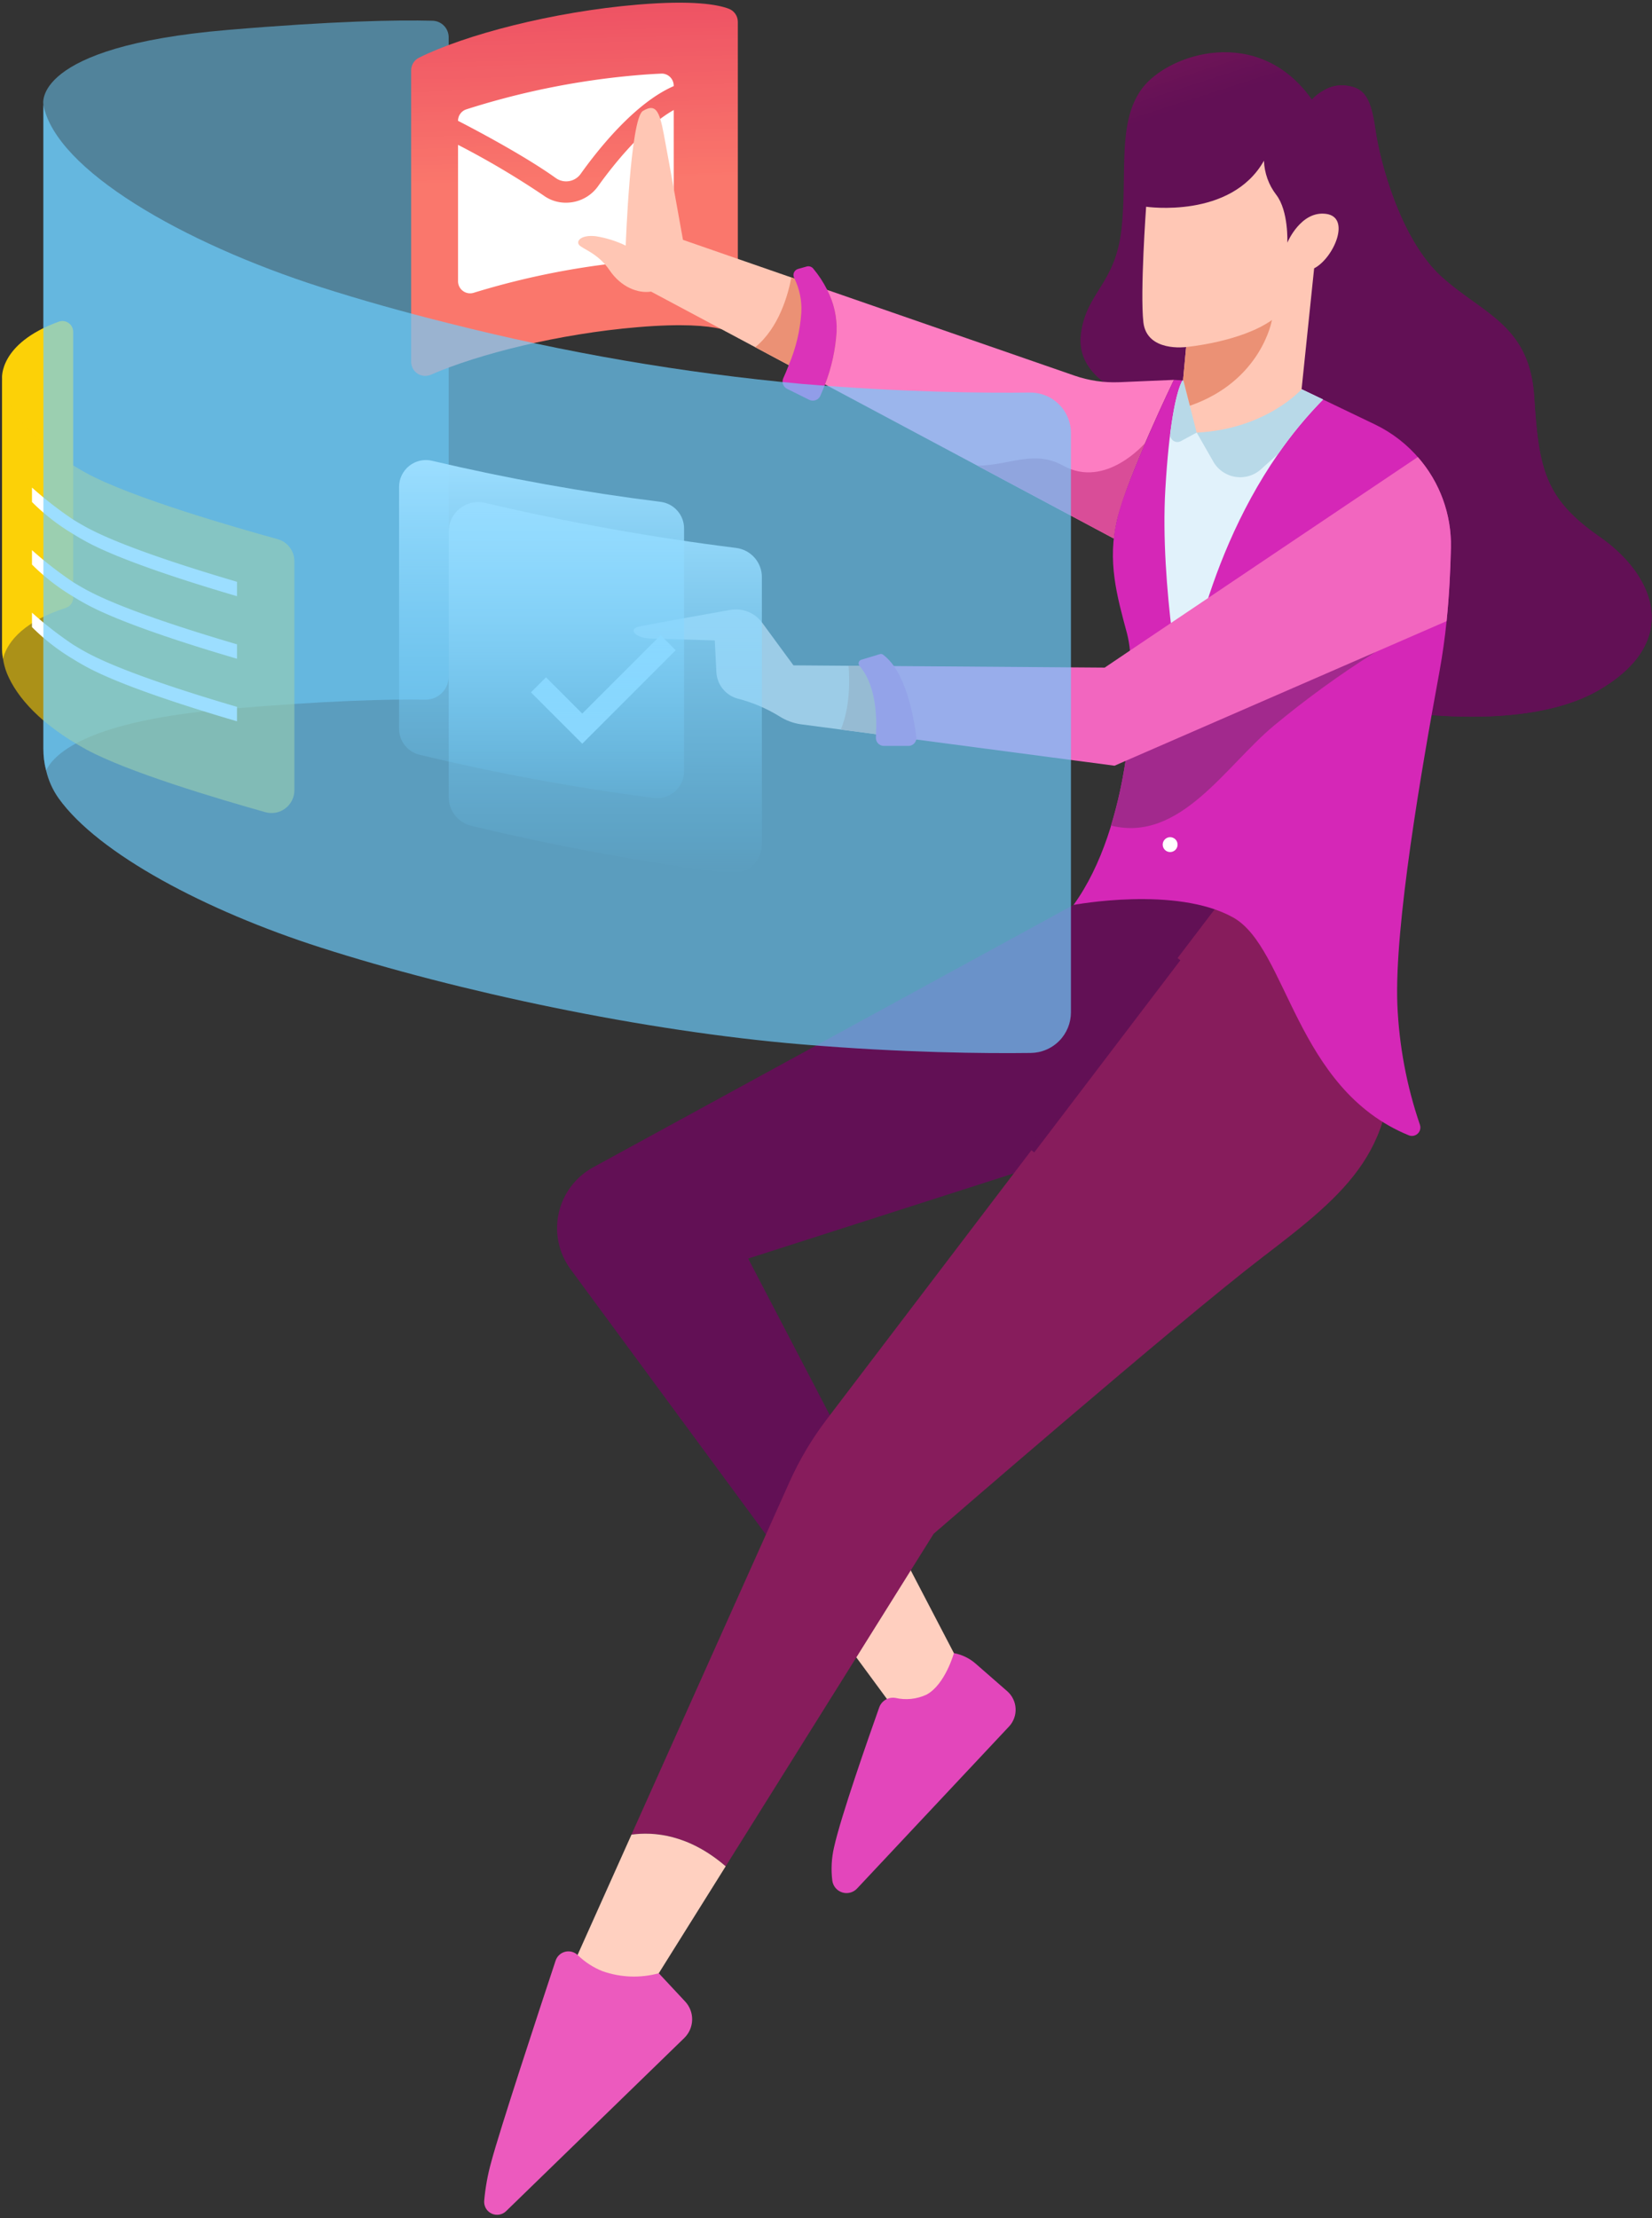 <svg xmlns="http://www.w3.org/2000/svg" xmlns:xlink="http://www.w3.org/1999/xlink" width="388.928" height="521.983" viewBox="0 0 388.928 521.983"><rect x="0" y="0" width="388.928" height="521.983" fill="#333333" stroke="none"/><defs><linearGradient id="linear-gradient" x1="0.5" x2="0.5" y2="1" gradientUnits="objectBoundingBox"><stop offset="0" stop-color="#fff"></stop><stop offset="1" stop-color="#6fd0ff" stop-opacity="0"></stop></linearGradient><clipPath id="clip-path"><path id="Trac&#xE9;_1749" data-name="Trac&#xE9; 1749" d="M207,93h96.379V270.406H207Zm0,0" transform="translate(-207 -93)" fill="rgba(111,208,255,0.51)"></path></clipPath><clipPath id="clip-path-2"><path id="Trac&#xE9;_1748" data-name="Trac&#xE9; 1748" d="M207.969,113.5V264.962a20.123,20.123,0,0,0,.64,5.164c2.085-4.275,10.441-11.7,42.662-14.447,23.476-1.992,38-2.339,46.6-2.206a5.494,5.494,0,0,0,1.073-.086,5.645,5.645,0,0,0,1.035-.3,5.533,5.533,0,0,0,.954-.5,5.424,5.424,0,0,0,.836-.676,5.307,5.307,0,0,0,1.2-1.776,5.434,5.434,0,0,0,.417-2.1V97.6a3.758,3.758,0,0,0-.073-.743,3.646,3.646,0,0,0-.213-.716,3.793,3.793,0,0,0-.347-.663,3.718,3.718,0,0,0-.466-.583,3.826,3.826,0,0,0-.57-.486,4.064,4.064,0,0,0-.65-.367,4.128,4.128,0,0,0-.71-.233,3.745,3.745,0,0,0-.743-.093c-8.336-.213-23.209.037-48.347,2.166C204.857,99.827,207.969,113.5,207.969,113.5Zm0,0" transform="translate(-207.926 -93.654)" fill="rgba(111,208,255,0.51)"></path></clipPath><clipPath id="clip-path-3"><path id="Trac&#xE9;_1752" data-name="Trac&#xE9; 1752" d="M309,88h77.615v88.7H309Zm0,0" transform="translate(-309 -88)"></path></clipPath><clipPath id="clip-path-4"><path id="Trac&#xE9;_1751" data-name="Trac&#xE9; 1751" d="M386.4,93.277a3.292,3.292,0,0,0-2.1-3.1c-2.652-1.013-8.533-2.059-21.386-.986-20.246,1.689-40.854,7.157-51.582,12.5a3.306,3.306,0,0,0-1.839,2.978v68.576a3.347,3.347,0,0,0,.1.813,3.52,3.52,0,0,0,.293.763,3.294,3.294,0,0,0,.473.666,3.539,3.539,0,0,0,.619.533,3.327,3.327,0,0,0,1.533.536,3.355,3.355,0,0,0,1.6-.257c11.264-4.908,30.185-9.655,48.8-11.207,10.408-.87,16.245-.351,19.5.416a3.163,3.163,0,0,0,.727.086,3.32,3.32,0,0,0,.726-.079,3.179,3.179,0,0,0,.693-.241,3.227,3.227,0,0,0,1.136-.9,3.336,3.336,0,0,0,.39-.62,3.19,3.19,0,0,0,.24-.693,2.937,2.937,0,0,0,.08-.727Zm0,0" transform="translate(-309.496 -88.744)"></path></clipPath><linearGradient id="linear-gradient-3" x1="-1.977" y1="-0.146" x2="-1.961" y2="0.544" gradientUnits="objectBoundingBox"><stop offset="0" stop-color="#e84260"></stop><stop offset="0.016" stop-color="#e84261"></stop><stop offset="0.017" stop-color="#e94361"></stop><stop offset="0.031" stop-color="#e94361"></stop><stop offset="0.047" stop-color="#e94461"></stop><stop offset="0.063" stop-color="#e94561"></stop><stop offset="0.078" stop-color="#e94661"></stop><stop offset="0.094" stop-color="#ea4661"></stop><stop offset="0.109" stop-color="#ea4762"></stop><stop offset="0.125" stop-color="#ea4862"></stop><stop offset="0.141" stop-color="#eb4962"></stop><stop offset="0.156" stop-color="#eb4a62"></stop><stop offset="0.172" stop-color="#eb4b62"></stop><stop offset="0.188" stop-color="#eb4b62"></stop><stop offset="0.203" stop-color="#ec4c63"></stop><stop offset="0.219" stop-color="#ec4d63"></stop><stop offset="0.234" stop-color="#ec4e63"></stop><stop offset="0.25" stop-color="#ed4f63"></stop><stop offset="0.266" stop-color="#ed5063"></stop><stop offset="0.281" stop-color="#ed5064"></stop><stop offset="0.297" stop-color="#ed5164"></stop><stop offset="0.313" stop-color="#ee5264"></stop><stop offset="0.328" stop-color="#ee5364"></stop><stop offset="0.344" stop-color="#ee5464"></stop><stop offset="0.359" stop-color="#ef5564"></stop><stop offset="0.375" stop-color="#ef5565"></stop><stop offset="0.391" stop-color="#ef5665"></stop><stop offset="0.406" stop-color="#ef5765"></stop><stop offset="0.422" stop-color="#f05865"></stop><stop offset="0.438" stop-color="#f05965"></stop><stop offset="0.453" stop-color="#f05a66"></stop><stop offset="0.469" stop-color="#f15b66"></stop><stop offset="0.484" stop-color="#f15b66"></stop><stop offset="0.5" stop-color="#f15c66"></stop><stop offset="0.516" stop-color="#f15d66"></stop><stop offset="0.531" stop-color="#f25e66"></stop><stop offset="0.547" stop-color="#f25f67"></stop><stop offset="0.563" stop-color="#f26067"></stop><stop offset="0.578" stop-color="#f26067"></stop><stop offset="0.594" stop-color="#f36167"></stop><stop offset="0.609" stop-color="#f36267"></stop><stop offset="0.625" stop-color="#f36367"></stop><stop offset="0.641" stop-color="#f46468"></stop><stop offset="0.656" stop-color="#f46568"></stop><stop offset="0.672" stop-color="#f46568"></stop><stop offset="0.688" stop-color="#f46668"></stop><stop offset="0.703" stop-color="#f56768"></stop><stop offset="0.719" stop-color="#f56869"></stop><stop offset="0.734" stop-color="#f56969"></stop><stop offset="0.75" stop-color="#f66a69"></stop><stop offset="0.766" stop-color="#f66b69"></stop><stop offset="0.781" stop-color="#f66b69"></stop><stop offset="0.797" stop-color="#f66c69"></stop><stop offset="0.813" stop-color="#f76d6a"></stop><stop offset="0.828" stop-color="#f76e6a"></stop><stop offset="0.844" stop-color="#f76f6a"></stop><stop offset="0.859" stop-color="#f8706a"></stop><stop offset="0.875" stop-color="#f8706a"></stop><stop offset="0.891" stop-color="#f8716b"></stop><stop offset="0.906" stop-color="#f8726b"></stop><stop offset="0.922" stop-color="#f9736b"></stop><stop offset="0.938" stop-color="#f9746b"></stop><stop offset="0.953" stop-color="#f9756b"></stop><stop offset="0.969" stop-color="#fa756b"></stop><stop offset="0.983" stop-color="#fa766c"></stop><stop offset="0.984" stop-color="#fa776c"></stop><stop offset="1" stop-color="#fa776c"></stop></linearGradient><clipPath id="clip-path-5"><path id="Trac&#xE9;_1757" data-name="Trac&#xE9; 1757" d="M494,102H628.76V258.936H494Zm0,0" transform="translate(-494 -102)"></path></clipPath><clipPath id="clip-path-6"><path id="Trac&#xE9;_1756" data-name="Trac&#xE9; 1756" d="M503.883,182.391s-10.875-4.028-9.532-13.823,8.053-11.545,9.532-24.432-1.159-25.234,4.924-33.287,27.29-15.166,39.9,2.685c0,0,3.289-3.758,7.854-3.288s6.04,2.885,7.112,10.4,5.884,25.818,15.549,34.586,20.76,11.275,21.832,28.276,2.506,23.981,15.393,32.928,19.507,24.521,0,35.972-54.969,3.935-54.969,3.935Zm0,0" transform="translate(-494.236 -102.409)"></path></clipPath><linearGradient id="linear-gradient-4" x1="-1.185" y1="0.649" x2="-1.399" y2="-0.123" gradientUnits="objectBoundingBox"><stop offset="0" stop-color="#621055"></stop><stop offset="0.125" stop-color="#621055"></stop><stop offset="0.167" stop-color="#621055"></stop><stop offset="0.188" stop-color="#621055"></stop><stop offset="0.191" stop-color="#631055"></stop><stop offset="0.195" stop-color="#631055"></stop><stop offset="0.199" stop-color="#641155"></stop><stop offset="0.203" stop-color="#641155"></stop><stop offset="0.207" stop-color="#651155"></stop><stop offset="0.211" stop-color="#651156"></stop><stop offset="0.215" stop-color="#661156"></stop><stop offset="0.219" stop-color="#661156"></stop><stop offset="0.223" stop-color="#671256"></stop><stop offset="0.227" stop-color="#671256"></stop><stop offset="0.23" stop-color="#681256"></stop><stop offset="0.234" stop-color="#681256"></stop><stop offset="0.238" stop-color="#691256"></stop><stop offset="0.242" stop-color="#6a1356"></stop><stop offset="0.246" stop-color="#6a1356"></stop><stop offset="0.25" stop-color="#6b1357"></stop><stop offset="0.254" stop-color="#6b1357"></stop><stop offset="0.258" stop-color="#6c1357"></stop><stop offset="0.262" stop-color="#6c1357"></stop><stop offset="0.266" stop-color="#6d1457"></stop><stop offset="0.27" stop-color="#6d1457"></stop><stop offset="0.273" stop-color="#6e1457"></stop><stop offset="0.277" stop-color="#6e1457"></stop><stop offset="0.281" stop-color="#6f1457"></stop><stop offset="0.285" stop-color="#6f1458"></stop><stop offset="0.289" stop-color="#701558"></stop><stop offset="0.293" stop-color="#711558"></stop><stop offset="0.297" stop-color="#711558"></stop><stop offset="0.301" stop-color="#721558"></stop><stop offset="0.305" stop-color="#721558"></stop><stop offset="0.309" stop-color="#731658"></stop><stop offset="0.313" stop-color="#731658"></stop><stop offset="0.316" stop-color="#741658"></stop><stop offset="0.32" stop-color="#741658"></stop><stop offset="0.324" stop-color="#751659"></stop><stop offset="0.328" stop-color="#751659"></stop><stop offset="0.332" stop-color="#761759"></stop><stop offset="0.336" stop-color="#761759"></stop><stop offset="0.34" stop-color="#771759"></stop><stop offset="0.344" stop-color="#781759"></stop><stop offset="0.348" stop-color="#781759"></stop><stop offset="0.352" stop-color="#791759"></stop><stop offset="0.355" stop-color="#791859"></stop><stop offset="0.359" stop-color="#7a185a"></stop><stop offset="0.363" stop-color="#7a185a"></stop><stop offset="0.367" stop-color="#7b185a"></stop><stop offset="0.371" stop-color="#7b185a"></stop><stop offset="0.375" stop-color="#7c185a"></stop><stop offset="0.379" stop-color="#7c195a"></stop><stop offset="0.383" stop-color="#7d195a"></stop><stop offset="0.387" stop-color="#7d195a"></stop><stop offset="0.391" stop-color="#7e195a"></stop><stop offset="0.395" stop-color="#7f195a"></stop><stop offset="0.398" stop-color="#7f1a5b"></stop><stop offset="0.402" stop-color="#801a5b"></stop><stop offset="0.406" stop-color="#801a5b"></stop><stop offset="0.41" stop-color="#811a5b"></stop><stop offset="0.414" stop-color="#811a5b"></stop><stop offset="0.418" stop-color="#821a5b"></stop><stop offset="0.422" stop-color="#821b5b"></stop><stop offset="0.426" stop-color="#831b5b"></stop><stop offset="0.43" stop-color="#831b5b"></stop><stop offset="0.434" stop-color="#841b5b"></stop><stop offset="0.438" stop-color="#841b5c"></stop><stop offset="0.441" stop-color="#851b5c"></stop><stop offset="0.445" stop-color="#861c5c"></stop><stop offset="0.449" stop-color="#861c5c"></stop><stop offset="0.453" stop-color="#871c5c"></stop><stop offset="0.457" stop-color="#871c5c"></stop><stop offset="0.461" stop-color="#881c5c"></stop><stop offset="0.465" stop-color="#881d5c"></stop><stop offset="0.469" stop-color="#891d5c"></stop><stop offset="0.473" stop-color="#891d5d"></stop><stop offset="0.477" stop-color="#8a1d5d"></stop><stop offset="0.48" stop-color="#8a1d5d"></stop><stop offset="0.484" stop-color="#8b1d5d"></stop><stop offset="0.488" stop-color="#8b1e5d"></stop><stop offset="0.492" stop-color="#8c1e5d"></stop><stop offset="0.496" stop-color="#8d1e5d"></stop><stop offset="0.5" stop-color="#8d1e5d"></stop><stop offset="0.504" stop-color="#8e1e5d"></stop><stop offset="0.508" stop-color="#8e1e5d"></stop><stop offset="0.512" stop-color="#8f1f5e"></stop><stop offset="0.516" stop-color="#8f1f5e"></stop><stop offset="0.52" stop-color="#901f5e"></stop><stop offset="0.523" stop-color="#901f5e"></stop><stop offset="0.527" stop-color="#911f5e"></stop><stop offset="0.531" stop-color="#911f5e"></stop><stop offset="0.535" stop-color="#92205e"></stop><stop offset="0.539" stop-color="#92205e"></stop><stop offset="0.543" stop-color="#93205e"></stop><stop offset="0.547" stop-color="#94205f"></stop><stop offset="0.551" stop-color="#94205f"></stop><stop offset="0.555" stop-color="#95215f"></stop><stop offset="0.559" stop-color="#95215f"></stop><stop offset="0.563" stop-color="#96215f"></stop><stop offset="0.566" stop-color="#96215f"></stop><stop offset="0.57" stop-color="#97215f"></stop><stop offset="0.574" stop-color="#97215f"></stop><stop offset="0.578" stop-color="#98225f"></stop><stop offset="0.582" stop-color="#98225f"></stop><stop offset="0.586" stop-color="#992260"></stop><stop offset="0.59" stop-color="#992260"></stop><stop offset="0.594" stop-color="#9a2260"></stop><stop offset="0.598" stop-color="#9b2260"></stop><stop offset="0.602" stop-color="#9b2360"></stop><stop offset="0.605" stop-color="#9c2360"></stop><stop offset="0.609" stop-color="#9c2360"></stop><stop offset="0.613" stop-color="#9d2360"></stop><stop offset="0.617" stop-color="#9d2360"></stop><stop offset="0.621" stop-color="#9e2460"></stop><stop offset="0.625" stop-color="#9e2461"></stop><stop offset="0.629" stop-color="#9f2461"></stop><stop offset="0.633" stop-color="#9f2461"></stop><stop offset="0.637" stop-color="#a02461"></stop><stop offset="0.641" stop-color="#a02461"></stop><stop offset="0.645" stop-color="#a12561"></stop><stop offset="0.648" stop-color="#a22561"></stop><stop offset="0.652" stop-color="#a22561"></stop><stop offset="0.656" stop-color="#a32561"></stop><stop offset="0.66" stop-color="#a32562"></stop><stop offset="0.664" stop-color="#a42562"></stop><stop offset="0.668" stop-color="#a42662"></stop><stop offset="0.672" stop-color="#a52662"></stop><stop offset="0.676" stop-color="#a52662"></stop><stop offset="0.68" stop-color="#a62662"></stop><stop offset="0.684" stop-color="#a62662"></stop><stop offset="0.688" stop-color="#a72762"></stop><stop offset="0.691" stop-color="#a72762"></stop><stop offset="0.695" stop-color="#a82762"></stop><stop offset="0.699" stop-color="#a92763"></stop><stop offset="0.703" stop-color="#a92763"></stop><stop offset="0.707" stop-color="#aa2763"></stop><stop offset="0.711" stop-color="#aa2863"></stop><stop offset="0.715" stop-color="#ab2863"></stop><stop offset="0.719" stop-color="#ab2863"></stop><stop offset="0.723" stop-color="#ac2863"></stop><stop offset="0.727" stop-color="#ac2863"></stop><stop offset="0.73" stop-color="#ad2863"></stop><stop offset="0.734" stop-color="#ad2964"></stop><stop offset="0.738" stop-color="#ae2964"></stop><stop offset="0.742" stop-color="#ae2964"></stop><stop offset="0.746" stop-color="#af2964"></stop><stop offset="0.75" stop-color="#b02964"></stop><stop offset="0.754" stop-color="#b02964"></stop><stop offset="0.758" stop-color="#b12a64"></stop><stop offset="0.762" stop-color="#b12a64"></stop><stop offset="0.766" stop-color="#b22a64"></stop><stop offset="0.77" stop-color="#b22a64"></stop><stop offset="0.773" stop-color="#b32a65"></stop><stop offset="0.777" stop-color="#b32b65"></stop><stop offset="0.781" stop-color="#b42b65"></stop><stop offset="0.785" stop-color="#b42b65"></stop><stop offset="0.789" stop-color="#b52b65"></stop><stop offset="0.797" stop-color="#b52b65"></stop><stop offset="0.813" stop-color="#b52b65"></stop><stop offset="0.833" stop-color="#b52b65"></stop><stop offset="0.875" stop-color="#b52b65"></stop><stop offset="1" stop-color="#b52b65"></stop></linearGradient><clipPath id="clip-path-7"><path id="Trac&#xE9;_1761" data-name="Trac&#xE9; 1761" d="M421,511h36.675v48.616H421Zm0,0" transform="translate(-421 -511)"></path></clipPath><clipPath id="clip-path-8"><path id="Trac&#xE9;_1760" data-name="Trac&#xE9; 1760" d="M421.059,527.206,444.617,559.2l12.53-13.243L439.177,511.5a55.684,55.684,0,0,0-18.118,15.706Zm0,0" transform="translate(-421.059 -511.5)"></path></clipPath><linearGradient id="linear-gradient-5" x1="-5.708" y1="-2.72" x2="-5.13" y2="-1.995" gradientUnits="objectBoundingBox"><stop offset="0" stop-color="#ffc0ac"></stop><stop offset="0.125" stop-color="#ffc0ac"></stop><stop offset="0.156" stop-color="#ffc0ad"></stop><stop offset="0.188" stop-color="#ffc1ad"></stop><stop offset="0.219" stop-color="#ffc2ae"></stop><stop offset="0.25" stop-color="#ffc2af"></stop><stop offset="0.281" stop-color="#ffc3af"></stop><stop offset="0.313" stop-color="#ffc3b0"></stop><stop offset="0.313" stop-color="#ffc4b1"></stop><stop offset="0.344" stop-color="#ffc4b1"></stop><stop offset="0.375" stop-color="#ffc4b1"></stop><stop offset="0.406" stop-color="#ffc5b2"></stop><stop offset="0.438" stop-color="#ffc5b3"></stop><stop offset="0.469" stop-color="#ffc6b3"></stop><stop offset="0.5" stop-color="#ffc6b4"></stop><stop offset="0.531" stop-color="#ffc7b5"></stop><stop offset="0.563" stop-color="#ffc8b5"></stop><stop offset="0.594" stop-color="#ffc8b6"></stop><stop offset="0.625" stop-color="#ffc9b7"></stop><stop offset="0.656" stop-color="#ffc9b7"></stop><stop offset="0.687" stop-color="#ffcab8"></stop><stop offset="0.688" stop-color="#ffcab8"></stop><stop offset="0.719" stop-color="#ffcab9"></stop><stop offset="0.75" stop-color="#ffcbb9"></stop><stop offset="0.781" stop-color="#ffcbba"></stop><stop offset="0.813" stop-color="#fcb"></stop><stop offset="0.844" stop-color="#fcb"></stop><stop offset="0.875" stop-color="#ffcdbc"></stop><stop offset="0.906" stop-color="#ffcebd"></stop><stop offset="0.938" stop-color="#ffcebd"></stop><stop offset="0.969" stop-color="#ffcfbe"></stop><stop offset="1" stop-color="#ffcfbf"></stop></linearGradient><clipPath id="clip-path-9"><path id="Trac&#xE9;_1764" data-name="Trac&#xE9; 1764" d="M349,332H539.2V500.877H349Zm0,0" transform="translate(-349 -332)"></path></clipPath><clipPath id="clip-path-10"><path id="Trac&#xE9;_1763" data-name="Trac&#xE9; 1763" d="M394.758,420.178l33.926,65.041a56.247,56.247,0,0,0-18.107,15.719L352.948,422.7a17.285,17.285,0,0,1-.953-1.453,16.22,16.22,0,0,1-.8-1.545,16.516,16.516,0,0,1-.626-1.623,15.792,15.792,0,0,1-.449-1.679,16.607,16.607,0,0,1-.27-1.716,16.836,16.836,0,0,1-.083-1.736,16.62,16.62,0,0,1,.1-1.736,16.38,16.38,0,0,1,.287-1.713,16.509,16.509,0,0,1,1.106-3.292,16.349,16.349,0,0,1,.809-1.535,15.487,15.487,0,0,1,.969-1.443,15.3,15.3,0,0,1,1.116-1.332,16.431,16.431,0,0,1,2.625-2.272,16.927,16.927,0,0,1,1.48-.913l113.1-61.753c52.618-19.507,67.247,37.115,67.247,37.115Zm0,0" transform="translate(-349.77 -332.87)"></path></clipPath><linearGradient id="linear-gradient-6" x1="-0.314" y1="0.266" x2="-0.973" y2="-0.432" gradientUnits="objectBoundingBox"><stop offset="0" stop-color="#621055"></stop><stop offset="0.25" stop-color="#621055"></stop><stop offset="0.313" stop-color="#621055"></stop><stop offset="0.344" stop-color="#621055"></stop><stop offset="0.359" stop-color="#621055"></stop><stop offset="0.367" stop-color="#621055"></stop><stop offset="0.371" stop-color="#641155"></stop><stop offset="0.375" stop-color="#651155"></stop><stop offset="0.379" stop-color="#661156"></stop><stop offset="0.383" stop-color="#671256"></stop><stop offset="0.387" stop-color="#681256"></stop><stop offset="0.391" stop-color="#6a1356"></stop><stop offset="0.395" stop-color="#6b1357"></stop><stop offset="0.398" stop-color="#6c1357"></stop><stop offset="0.402" stop-color="#6d1457"></stop><stop offset="0.406" stop-color="#6f1457"></stop><stop offset="0.41" stop-color="#701558"></stop><stop offset="0.414" stop-color="#711558"></stop><stop offset="0.418" stop-color="#721558"></stop><stop offset="0.422" stop-color="#731658"></stop><stop offset="0.426" stop-color="#751659"></stop><stop offset="0.43" stop-color="#761759"></stop><stop offset="0.434" stop-color="#771759"></stop><stop offset="0.438" stop-color="#781759"></stop><stop offset="0.441" stop-color="#7a1859"></stop><stop offset="0.445" stop-color="#7b185a"></stop><stop offset="0.449" stop-color="#7c195a"></stop><stop offset="0.453" stop-color="#7d195a"></stop><stop offset="0.457" stop-color="#7e195a"></stop><stop offset="0.461" stop-color="#801a5b"></stop><stop offset="0.465" stop-color="#811a5b"></stop><stop offset="0.469" stop-color="#821b5b"></stop><stop offset="0.473" stop-color="#831b5b"></stop><stop offset="0.477" stop-color="#851b5c"></stop><stop offset="0.48" stop-color="#861c5c"></stop><stop offset="0.484" stop-color="#871c5c"></stop><stop offset="0.488" stop-color="#881d5c"></stop><stop offset="0.492" stop-color="#891d5d"></stop><stop offset="0.496" stop-color="#8b1d5d"></stop><stop offset="0.5" stop-color="#8c1e5d"></stop><stop offset="0.504" stop-color="#8d1e5d"></stop><stop offset="0.508" stop-color="#8e1f5e"></stop><stop offset="0.512" stop-color="#901f5e"></stop><stop offset="0.516" stop-color="#911f5e"></stop><stop offset="0.52" stop-color="#92205e"></stop><stop offset="0.523" stop-color="#93205e"></stop><stop offset="0.527" stop-color="#94215f"></stop><stop offset="0.531" stop-color="#96215f"></stop><stop offset="0.535" stop-color="#97215f"></stop><stop offset="0.539" stop-color="#98225f"></stop><stop offset="0.543" stop-color="#992260"></stop><stop offset="0.547" stop-color="#9b2260"></stop><stop offset="0.551" stop-color="#9c2360"></stop><stop offset="0.555" stop-color="#9d2360"></stop><stop offset="0.559" stop-color="#9e2461"></stop><stop offset="0.563" stop-color="#9f2461"></stop><stop offset="0.566" stop-color="#a12461"></stop><stop offset="0.57" stop-color="#a22561"></stop><stop offset="0.574" stop-color="#a32562"></stop><stop offset="0.578" stop-color="#a42662"></stop><stop offset="0.582" stop-color="#a62662"></stop><stop offset="0.586" stop-color="#a72662"></stop><stop offset="0.59" stop-color="#a82762"></stop><stop offset="0.594" stop-color="#a92763"></stop><stop offset="0.598" stop-color="#aa2863"></stop><stop offset="0.602" stop-color="#ac2863"></stop><stop offset="0.605" stop-color="#ad2863"></stop><stop offset="0.609" stop-color="#ae2964"></stop><stop offset="0.613" stop-color="#af2964"></stop><stop offset="0.617" stop-color="#b12a64"></stop><stop offset="0.621" stop-color="#b22a64"></stop><stop offset="0.625" stop-color="#b32a65"></stop><stop offset="0.629" stop-color="#b42b65"></stop><stop offset="0.633" stop-color="#b52b65"></stop><stop offset="0.641" stop-color="#b52b65"></stop><stop offset="0.656" stop-color="#b52b65"></stop><stop offset="0.688" stop-color="#b52b65"></stop><stop offset="0.75" stop-color="#b52b65"></stop><stop offset="1" stop-color="#b52b65"></stop></linearGradient><clipPath id="clip-path-11"><path id="Trac&#xE9;_1767" data-name="Trac&#xE9; 1767" d="M370,334H549.112V563.434H370Zm0,0" transform="translate(-370 -334)"></path></clipPath><clipPath id="clip-path-12"><path id="Trac&#xE9;_1766" data-name="Trac&#xE9; 1766" d="M518.811,420.21c-19.91,15.236-77.369,65.045-77.369,65.045l-48.959,78.238c-8.736-7.533-16.955-8.169-22.183-7.449l37.182-82.933a75.086,75.086,0,0,1,8.785-14.783l93.907-123.405s34.809,3.408,38.3,31.488C551.951,394.472,538.721,404.978,518.811,420.21Zm0,0" transform="translate(-370.301 -334.922)"></path></clipPath><linearGradient id="linear-gradient-7" x1="-0.496" y1="0.373" x2="-1.004" y2="-0.378" gradientUnits="objectBoundingBox"><stop offset="0" stop-color="#871c5c"></stop><stop offset="0.008" stop-color="#881c5c"></stop><stop offset="0.016" stop-color="#891d5c"></stop><stop offset="0.023" stop-color="#891d5d"></stop><stop offset="0.031" stop-color="#8a1d5d"></stop><stop offset="0.039" stop-color="#8b1e5d"></stop><stop offset="0.047" stop-color="#8c1e5d"></stop><stop offset="0.055" stop-color="#8d1e5d"></stop><stop offset="0.063" stop-color="#8e1f5d"></stop><stop offset="0.07" stop-color="#8f1f5e"></stop><stop offset="0.078" stop-color="#901f5e"></stop><stop offset="0.086" stop-color="#911f5e"></stop><stop offset="0.094" stop-color="#92205e"></stop><stop offset="0.102" stop-color="#93205e"></stop><stop offset="0.109" stop-color="#94205f"></stop><stop offset="0.117" stop-color="#95215f"></stop><stop offset="0.125" stop-color="#96215f"></stop><stop offset="0.133" stop-color="#97215f"></stop><stop offset="0.141" stop-color="#98225f"></stop><stop offset="0.148" stop-color="#992260"></stop><stop offset="0.156" stop-color="#9a2260"></stop><stop offset="0.164" stop-color="#9b2360"></stop><stop offset="0.172" stop-color="#9c2360"></stop><stop offset="0.18" stop-color="#9d2360"></stop><stop offset="0.188" stop-color="#9e2460"></stop><stop offset="0.195" stop-color="#9f2461"></stop><stop offset="0.203" stop-color="#a02461"></stop><stop offset="0.211" stop-color="#a12461"></stop><stop offset="0.219" stop-color="#a22561"></stop><stop offset="0.227" stop-color="#a32561"></stop><stop offset="0.234" stop-color="#a42562"></stop><stop offset="0.242" stop-color="#a52662"></stop><stop offset="0.25" stop-color="#a62662"></stop><stop offset="0.258" stop-color="#a72662"></stop><stop offset="0.266" stop-color="#a82762"></stop><stop offset="0.273" stop-color="#a82763"></stop><stop offset="0.281" stop-color="#a92763"></stop><stop offset="0.289" stop-color="#aa2863"></stop><stop offset="0.297" stop-color="#ab2863"></stop><stop offset="0.299" stop-color="#ac2863"></stop><stop offset="0.305" stop-color="#ad2863"></stop><stop offset="0.313" stop-color="#ad2963"></stop><stop offset="0.32" stop-color="#ae2964"></stop><stop offset="0.328" stop-color="#af2964"></stop><stop offset="0.336" stop-color="#b02a64"></stop><stop offset="0.344" stop-color="#b12a64"></stop><stop offset="0.352" stop-color="#b22a64"></stop><stop offset="0.359" stop-color="#b32a65"></stop><stop offset="0.367" stop-color="#b42b65"></stop><stop offset="0.375" stop-color="#b52b65"></stop><stop offset="0.5" stop-color="#b52b65"></stop><stop offset="0.701" stop-color="#b52b65"></stop><stop offset="1" stop-color="#b52b65"></stop></linearGradient><clipPath id="clip-path-13"><path id="Trac&#xE9;_1770" data-name="Trac&#xE9; 1770" d="M413,164h92.115v62.263H413Zm0,0" transform="translate(-413 -164)"></path></clipPath><clipPath id="clip-path-14"><path id="Trac&#xE9;_1769" data-name="Trac&#xE9; 1769" d="M504.4,188.691s-10.925,22.615-13.343,32.637a37.328,37.328,0,0,0-.82,4.694l-67.967-36.262-8.552-4.545V185.2a37.7,37.7,0,0,0,2.955-12.344,16.266,16.266,0,0,0-1.62-8.019l7.7,2.659v.017l58.228,20.177a28.678,28.678,0,0,0,10.591,1.552Zm0,0" transform="translate(-413.719 -164.836)"></path></clipPath><linearGradient id="linear-gradient-8" x1="-1.833" y1="0.231" x2="-2.001" y2="-0.659" gradientUnits="objectBoundingBox"><stop offset="0" stop-color="#fd7dc2"></stop><stop offset="0.016" stop-color="#fd7ec3"></stop><stop offset="0.031" stop-color="#fe7fc3"></stop><stop offset="0.047" stop-color="#fe80c3"></stop><stop offset="0.063" stop-color="#fe81c3"></stop><stop offset="0.125" stop-color="#ff82c3"></stop><stop offset="0.25" stop-color="#ff82c3"></stop><stop offset="0.293" stop-color="#ff82c3"></stop><stop offset="0.5" stop-color="#ff82c3"></stop><stop offset="0.707" stop-color="#ff82c3"></stop><stop offset="1" stop-color="#ff82c3"></stop></linearGradient><clipPath id="clip-path-15"><path id="Trac&#xE9;_1773" data-name="Trac&#xE9; 1773" d="M465,210h40.94v23.029H465Zm0,0" transform="translate(-465 -210)" fill="#d94d98"></path></clipPath><clipPath id="clip-path-16"><path id="Trac&#xE9;_1772" data-name="Trac&#xE9; 1772" d="M498.717,228a132.123,132.123,0,0,1,6.6-17.828s-9.289,10.934-19.311,5.387c-6.883-3.807-12.5-.107-20.213.007l32.1,17.128A37.328,37.328,0,0,1,498.717,228Zm0,0" transform="translate(-465.793 -210.168)" fill="#d94d98"></path></clipPath><clipPath id="clip-path-17"><path id="Trac&#xE9;_1776" data-name="Trac&#xE9; 1776" d="M492,192h89.556V371.112H492Zm0,0" transform="translate(-492 -192)"></path></clipPath><clipPath id="clip-path-18"><path id="Trac&#xE9;_1775" data-name="Trac&#xE9; 1775" d="M581.174,232.259c-.117,5.31-.4,11.258-1.019,17.321-.4,3.908-.953,7.866-1.653,11.741-4.294,23.352-10.658,60.047-9.938,78.471a100.15,100.15,0,0,0,5.311,28.3,1.988,1.988,0,0,1-2.656,2.473c-26.776-10.991-28.512-44.095-41.306-51.245-13.431-7.517-37.585-2.959-37.585-2.959,6.734-9.269,10.458-22.046,12.244-33.89a105.649,105.649,0,0,0,1.035-25.958,26.07,26.07,0,0,0-.67-3.958c-2.405-8.952-4.741-17.088-2.318-27.11S515.963,192.8,515.963,192.8l30.052,2.206,17.255,8.283a31.548,31.548,0,0,1,16.782,20.073,31.917,31.917,0,0,1,.879,4.4A31.553,31.553,0,0,1,581.174,232.259Zm0,0" transform="translate(-492.328 -192.805)"></path></clipPath><linearGradient id="linear-gradient-9" x1="-2.002" y1="0.464" x2="-2.403" y2="-0.253" gradientUnits="objectBoundingBox"><stop offset="0" stop-color="#d527b7"></stop><stop offset="0.122" stop-color="#d527b7"></stop><stop offset="0.125" stop-color="#d527b7"></stop><stop offset="0.188" stop-color="#d527b7"></stop><stop offset="0.203" stop-color="#d527b7"></stop><stop offset="0.207" stop-color="#d528b7"></stop><stop offset="0.211" stop-color="#d629b7"></stop><stop offset="0.215" stop-color="#d629b7"></stop><stop offset="0.219" stop-color="#d62ab7"></stop><stop offset="0.223" stop-color="#d62ab8"></stop><stop offset="0.227" stop-color="#d72bb8"></stop><stop offset="0.23" stop-color="#d72bb8"></stop><stop offset="0.234" stop-color="#d72cb8"></stop><stop offset="0.238" stop-color="#d82db8"></stop><stop offset="0.242" stop-color="#d82db8"></stop><stop offset="0.246" stop-color="#d82eb8"></stop><stop offset="0.25" stop-color="#d82eb8"></stop><stop offset="0.254" stop-color="#d92fb8"></stop><stop offset="0.258" stop-color="#d930b8"></stop><stop offset="0.262" stop-color="#d930b8"></stop><stop offset="0.266" stop-color="#d931b8"></stop><stop offset="0.27" stop-color="#da31b8"></stop><stop offset="0.273" stop-color="#da32b9"></stop><stop offset="0.277" stop-color="#da32b9"></stop><stop offset="0.281" stop-color="#da33b9"></stop><stop offset="0.285" stop-color="#db34b9"></stop><stop offset="0.289" stop-color="#db34b9"></stop><stop offset="0.293" stop-color="#db35b9"></stop><stop offset="0.297" stop-color="#dc35b9"></stop><stop offset="0.301" stop-color="#dc36b9"></stop><stop offset="0.305" stop-color="#dc36b9"></stop><stop offset="0.309" stop-color="#dc37b9"></stop><stop offset="0.313" stop-color="#dd38b9"></stop><stop offset="0.316" stop-color="#dd38b9"></stop><stop offset="0.32" stop-color="#dd39b9"></stop><stop offset="0.324" stop-color="#dd39ba"></stop><stop offset="0.328" stop-color="#de3aba"></stop><stop offset="0.332" stop-color="#de3bba"></stop><stop offset="0.336" stop-color="#de3bba"></stop><stop offset="0.34" stop-color="#de3cba"></stop><stop offset="0.344" stop-color="#df3cba"></stop><stop offset="0.348" stop-color="#df3dba"></stop><stop offset="0.352" stop-color="#df3dba"></stop><stop offset="0.355" stop-color="#e03eba"></stop><stop offset="0.359" stop-color="#e03fba"></stop><stop offset="0.363" stop-color="#e03fba"></stop><stop offset="0.367" stop-color="#e040ba"></stop><stop offset="0.371" stop-color="#e140ba"></stop><stop offset="0.375" stop-color="#e141ba"></stop><stop offset="0.379" stop-color="#e141bb"></stop><stop offset="0.383" stop-color="#e142bb"></stop><stop offset="0.387" stop-color="#e243bb"></stop><stop offset="0.391" stop-color="#e243bb"></stop><stop offset="0.395" stop-color="#e244bb"></stop><stop offset="0.398" stop-color="#e244bb"></stop><stop offset="0.402" stop-color="#e345bb"></stop><stop offset="0.406" stop-color="#e346bb"></stop><stop offset="0.41" stop-color="#e346bb"></stop><stop offset="0.414" stop-color="#e447bb"></stop><stop offset="0.418" stop-color="#e447bb"></stop><stop offset="0.422" stop-color="#e448bb"></stop><stop offset="0.426" stop-color="#e448bb"></stop><stop offset="0.43" stop-color="#e549bc"></stop><stop offset="0.434" stop-color="#e54abc"></stop><stop offset="0.438" stop-color="#e54abc"></stop><stop offset="0.441" stop-color="#e54bbc"></stop><stop offset="0.445" stop-color="#e64bbc"></stop><stop offset="0.449" stop-color="#e64cbc"></stop><stop offset="0.453" stop-color="#e64cbc"></stop><stop offset="0.457" stop-color="#e74dbc"></stop><stop offset="0.461" stop-color="#e74ebc"></stop><stop offset="0.465" stop-color="#e74ebc"></stop><stop offset="0.469" stop-color="#e74fbc"></stop><stop offset="0.473" stop-color="#e84fbc"></stop><stop offset="0.477" stop-color="#e850bc"></stop><stop offset="0.48" stop-color="#e851bd"></stop><stop offset="0.484" stop-color="#e851bd"></stop><stop offset="0.488" stop-color="#e952bd"></stop><stop offset="0.492" stop-color="#e952bd"></stop><stop offset="0.496" stop-color="#e953bd"></stop><stop offset="0.5" stop-color="#e953bd"></stop><stop offset="0.504" stop-color="#ea54bd"></stop><stop offset="0.508" stop-color="#ea55bd"></stop><stop offset="0.512" stop-color="#ea55bd"></stop><stop offset="0.516" stop-color="#eb56bd"></stop><stop offset="0.52" stop-color="#eb56bd"></stop><stop offset="0.523" stop-color="#eb57bd"></stop><stop offset="0.527" stop-color="#eb57bd"></stop><stop offset="0.531" stop-color="#ec58be"></stop><stop offset="0.535" stop-color="#ec59be"></stop><stop offset="0.539" stop-color="#ec59be"></stop><stop offset="0.543" stop-color="#ec5abe"></stop><stop offset="0.547" stop-color="#ed5abe"></stop><stop offset="0.551" stop-color="#ed5bbe"></stop><stop offset="0.555" stop-color="#ed5cbe"></stop><stop offset="0.559" stop-color="#ed5cbe"></stop><stop offset="0.563" stop-color="#ee5dbe"></stop><stop offset="0.566" stop-color="#ee5dbe"></stop><stop offset="0.57" stop-color="#ee5ebe"></stop><stop offset="0.574" stop-color="#ef5ebe"></stop><stop offset="0.578" stop-color="#ef5fbe"></stop><stop offset="0.582" stop-color="#ef60bf"></stop><stop offset="0.586" stop-color="#ef60bf"></stop><stop offset="0.59" stop-color="#f061bf"></stop><stop offset="0.594" stop-color="#f061bf"></stop><stop offset="0.598" stop-color="#f062bf"></stop><stop offset="0.602" stop-color="#f063bf"></stop><stop offset="0.605" stop-color="#f163bf"></stop><stop offset="0.609" stop-color="#f164bf"></stop><stop offset="0.613" stop-color="#f164bf"></stop><stop offset="0.617" stop-color="#f165bf"></stop><stop offset="0.621" stop-color="#f265bf"></stop><stop offset="0.625" stop-color="#f266bf"></stop><stop offset="0.629" stop-color="#f267bf"></stop><stop offset="0.633" stop-color="#f367c0"></stop><stop offset="0.637" stop-color="#f368c0"></stop><stop offset="0.641" stop-color="#f368c0"></stop><stop offset="0.645" stop-color="#f369c0"></stop><stop offset="0.648" stop-color="#f469c0"></stop><stop offset="0.652" stop-color="#f46ac0"></stop><stop offset="0.656" stop-color="#f46bc0"></stop><stop offset="0.66" stop-color="#f46bc0"></stop><stop offset="0.664" stop-color="#f56cc0"></stop><stop offset="0.668" stop-color="#f56cc0"></stop><stop offset="0.672" stop-color="#f56dc0"></stop><stop offset="0.676" stop-color="#f66ec0"></stop><stop offset="0.68" stop-color="#f66ec0"></stop><stop offset="0.684" stop-color="#f66fc1"></stop><stop offset="0.688" stop-color="#f66fc1"></stop><stop offset="0.691" stop-color="#f770c1"></stop><stop offset="0.695" stop-color="#f770c1"></stop><stop offset="0.699" stop-color="#f771c1"></stop><stop offset="0.703" stop-color="#f772c1"></stop><stop offset="0.707" stop-color="#f872c1"></stop><stop offset="0.711" stop-color="#f873c1"></stop><stop offset="0.715" stop-color="#f873c1"></stop><stop offset="0.719" stop-color="#f874c1"></stop><stop offset="0.723" stop-color="#f974c1"></stop><stop offset="0.727" stop-color="#f975c1"></stop><stop offset="0.73" stop-color="#f976c1"></stop><stop offset="0.734" stop-color="#fa76c2"></stop><stop offset="0.738" stop-color="#fa77c2"></stop><stop offset="0.742" stop-color="#fa77c2"></stop><stop offset="0.746" stop-color="#fa78c2"></stop><stop offset="0.75" stop-color="#fb79c2"></stop><stop offset="0.754" stop-color="#fb79c2"></stop><stop offset="0.758" stop-color="#fb7ac2"></stop><stop offset="0.762" stop-color="#fb7ac2"></stop><stop offset="0.766" stop-color="#fc7bc2"></stop><stop offset="0.77" stop-color="#fc7bc2"></stop><stop offset="0.773" stop-color="#fc7cc2"></stop><stop offset="0.777" stop-color="#fc7dc2"></stop><stop offset="0.781" stop-color="#fd7dc2"></stop><stop offset="0.785" stop-color="#fd7ec3"></stop><stop offset="0.789" stop-color="#fd7ec3"></stop><stop offset="0.793" stop-color="#fe7fc3"></stop><stop offset="0.797" stop-color="#fe7fc3"></stop><stop offset="0.801" stop-color="#fe80c3"></stop><stop offset="0.805" stop-color="#fe81c3"></stop><stop offset="0.809" stop-color="#ff81c3"></stop><stop offset="0.813" stop-color="#ff82c3"></stop><stop offset="0.875" stop-color="#ff82c3"></stop><stop offset="0.878" stop-color="#ff82c3"></stop><stop offset="1" stop-color="#ff82c3"></stop></linearGradient><clipPath id="clip-path-19"><path id="Trac&#xE9;_1781" data-name="Trac&#xE9; 1781" d="M502,267h63.116v42.646H502Zm0,0" transform="translate(-502 -267)" fill="#a2298d"></path></clipPath><clipPath id="clip-path-20"><path id="Trac&#xE9;_1780" data-name="Trac&#xE9; 1780" d="M518.376,273.185a128.059,128.059,0,0,0-11.018,7.893,122.63,122.63,0,0,1-1.266,12.444,106.372,106.372,0,0,1-3.429,15.222c16.259,4.082,26.973-14.079,38.431-23.571a225.384,225.384,0,0,1,23.745-17.215Zm0,0" transform="translate(-502.664 -267.957)" fill="#a2298d"></path></clipPath><clipPath id="clip-path-21"><path id="Trac&#xE9;_1784" data-name="Trac&#xE9; 1784" d="M370,256h67.38v31.558H370Zm0,0" transform="translate(-370 -256)"></path></clipPath><clipPath id="clip-path-22"><path id="Trac&#xE9;_1783" data-name="Trac&#xE9; 1783" d="M437.451,286.122a1.924,1.924,0,0,1-.017.633l-9.468-1.253-17.642-2.322a12.8,12.8,0,0,1-5.128-1.9,35.591,35.591,0,0,0-9.772-4.144,6.791,6.791,0,0,1-4.607-4.165,6.752,6.752,0,0,1-.437-2.1L390,263.436s-11.675-.366-15.132-.449c-3.441-.084-5.448-2.189-2.672-2.822,1.986-.436,14.48-2.675,21.446-3.911a7.8,7.8,0,0,1,2.119-.079,7.652,7.652,0,0,1,5.38,3.071l7.384,10.055,15.549.117,8.1.05C435.6,274.361,436.967,282.327,437.451,286.122Zm0,0" transform="translate(-370.887 -256.135)"></path></clipPath><linearGradient id="linear-gradient-10" x1="-2.319" y1="-1.007" x2="-2.671" y2="-2.172" gradientUnits="objectBoundingBox"><stop offset="0" stop-color="#ffc7b4"></stop><stop offset="0.016" stop-color="#ffc7b5"></stop><stop offset="0.031" stop-color="#ffc8b5"></stop><stop offset="0.047" stop-color="#ffc8b6"></stop><stop offset="0.063" stop-color="#ffc9b6"></stop><stop offset="0.078" stop-color="#ffc9b7"></stop><stop offset="0.094" stop-color="#ffc9b8"></stop><stop offset="0.109" stop-color="#ffcab8"></stop><stop offset="0.125" stop-color="#ffcab9"></stop><stop offset="0.141" stop-color="#ffcbb9"></stop><stop offset="0.156" stop-color="#ffcbba"></stop><stop offset="0.172" stop-color="#fcb"></stop><stop offset="0.188" stop-color="#fcb"></stop><stop offset="0.203" stop-color="#ffcdbc"></stop><stop offset="0.219" stop-color="#ffcdbc"></stop><stop offset="0.234" stop-color="#ffcebd"></stop><stop offset="0.25" stop-color="#ffcebd"></stop><stop offset="0.266" stop-color="#ffcfbe"></stop><stop offset="0.281" stop-color="#ffcfbf"></stop><stop offset="0.297" stop-color="#ffd0bf"></stop><stop offset="0.313" stop-color="#ffd0c0"></stop><stop offset="0.328" stop-color="#ffd1c0"></stop><stop offset="0.344" stop-color="#ffd1c1"></stop><stop offset="0.359" stop-color="#ffd2c2"></stop><stop offset="0.375" stop-color="#ffd2c2"></stop><stop offset="0.391" stop-color="#ffd2c3"></stop><stop offset="0.402" stop-color="#ffd3c3"></stop><stop offset="0.406" stop-color="#ffd3c4"></stop><stop offset="0.422" stop-color="#ffd3c4"></stop><stop offset="0.438" stop-color="#ffd4c4"></stop><stop offset="0.453" stop-color="#ffd4c5"></stop><stop offset="0.469" stop-color="#ffd5c6"></stop><stop offset="0.484" stop-color="#ffd5c6"></stop><stop offset="0.5" stop-color="#ffd6c7"></stop><stop offset="0.598" stop-color="#ffd6c7"></stop><stop offset="1" stop-color="#ffd6c7"></stop></linearGradient><clipPath id="clip-path-23"><path id="Trac&#xE9;_1787" data-name="Trac&#xE9; 1787" d="M428,271h17.911v18.764H428Zm0,0" transform="translate(-428 -271)" fill="#eb9175"></path></clipPath><clipPath id="clip-path-24"><path id="Trac&#xE9;_1786" data-name="Trac&#xE9; 1786" d="M428.066,286.7l8.31,1.093,9.468,1.253a1.942,1.942,0,0,0,.017-.636c-.484-3.791-1.853-11.757-5.278-16.651l-8.1-.05-2.578-.02S430.832,280.313,428.066,286.7Zm0,0" transform="translate(-428.066 -271.684)" fill="#eb9175"></path></clipPath><clipPath id="clip-path-25"><path id="Trac&#xE9;_1790" data-name="Trac&#xE9; 1790" d="M517,192h38.381v77.615H517Zm0,0" transform="translate(-517 -192)"></path></clipPath><clipPath id="clip-path-26"><path id="Trac&#xE9;_1789" data-name="Trac&#xE9; 1789" d="M554.767,197.455A97.417,97.417,0,0,0,544.226,210.2c-18.991,27.293-22.4,59.464-22.4,59.464s-5.544-28.446-4.191-51.132c.217-3.741.483-6.963.766-9.718,1.186-11.511,2.742-14.983,3.259-15.836l3.791.284h.016l24.238,1.769.1.053Zm0,0" transform="translate(-517.423 -192.98)"></path></clipPath><linearGradient id="linear-gradient-11" x1="-5.621" y1="0.155" x2="-5.792" y2="-0.555" gradientUnits="objectBoundingBox"><stop offset="0" stop-color="#e1f2fb"></stop><stop offset="0.057" stop-color="#e1f2fb"></stop><stop offset="0.25" stop-color="#e1f2fb"></stop><stop offset="0.313" stop-color="#e1f2fb"></stop><stop offset="0.344" stop-color="#e2f2fb"></stop><stop offset="0.375" stop-color="#e2f3fb"></stop><stop offset="0.406" stop-color="#e3f3fb"></stop><stop offset="0.438" stop-color="#e4f3fb"></stop><stop offset="0.469" stop-color="#e5f4fa"></stop><stop offset="0.5" stop-color="#e5f4fa"></stop><stop offset="0.531" stop-color="#e6f4fa"></stop><stop offset="0.563" stop-color="#e7f5fa"></stop><stop offset="0.594" stop-color="#e8f5fa"></stop><stop offset="0.625" stop-color="#e9f5fa"></stop><stop offset="0.656" stop-color="#e9f6fa"></stop><stop offset="0.688" stop-color="#eaf6fa"></stop><stop offset="0.719" stop-color="#ebf6fa"></stop><stop offset="0.75" stop-color="#ecf7fa"></stop><stop offset="0.781" stop-color="#ecf7f9"></stop><stop offset="0.813" stop-color="#edf7f9"></stop><stop offset="0.844" stop-color="#eef8f9"></stop><stop offset="0.875" stop-color="#eff8f9"></stop><stop offset="0.906" stop-color="#f0f8f9"></stop><stop offset="0.938" stop-color="#f0f9f9"></stop><stop offset="0.943" stop-color="#f1f9f9"></stop><stop offset="1" stop-color="#f1f9f9"></stop></linearGradient><clipPath id="clip-path-27"><path id="Trac&#xE9;_1795" data-name="Trac&#xE9; 1795" d="M511,132h46.91v64.821H511Zm0,0" transform="translate(-511 -132)"></path></clipPath><clipPath id="clip-path-28"><path id="Trac&#xE9;_1794" data-name="Trac&#xE9; 1794" d="M520.922,183.812l.706-7.623s-9.262,1.276-10.065-5.837.646-27.18.646-27.18,19.957,2.952,27.74-10.828a14.051,14.051,0,0,0,.82,4.228,13.875,13.875,0,0,0,2.068,3.781c2.952,3.825,2.616,11.275,2.616,11.275s3.155-7.582,9.129-6.776,1.742,10.468-2.819,12.817l-2.955,28.456s-8.322,9.4-24.7,10.2Zm0,0" transform="translate(-511.319 -132.344)"></path></clipPath><linearGradient id="linear-gradient-12" x1="-4.3" y1="0.317" x2="-4.384" y2="-0.404" gradientUnits="objectBoundingBox"><stop offset="0" stop-color="#ffc7b5"></stop><stop offset="0.016" stop-color="#ffc7b5"></stop><stop offset="0.031" stop-color="#ffc8b6"></stop><stop offset="0.047" stop-color="#ffc8b6"></stop><stop offset="0.063" stop-color="#ffc9b7"></stop><stop offset="0.066" stop-color="#ffc9b7"></stop><stop offset="0.078" stop-color="#ffc9b7"></stop><stop offset="0.094" stop-color="#ffc9b8"></stop><stop offset="0.109" stop-color="#ffcab8"></stop><stop offset="0.125" stop-color="#ffcab9"></stop><stop offset="0.141" stop-color="#ffcbb9"></stop><stop offset="0.156" stop-color="#ffcbba"></stop><stop offset="0.172" stop-color="#ffccba"></stop><stop offset="0.188" stop-color="#fcb"></stop><stop offset="0.203" stop-color="#fcb"></stop><stop offset="0.219" stop-color="#ffcdbc"></stop><stop offset="0.234" stop-color="#ffcdbc"></stop><stop offset="0.25" stop-color="#ffcebd"></stop><stop offset="0.266" stop-color="#ffcebd"></stop><stop offset="0.281" stop-color="#ffcfbe"></stop><stop offset="0.297" stop-color="#ffcfbe"></stop><stop offset="0.313" stop-color="#ffcfbf"></stop><stop offset="0.328" stop-color="#ffd0bf"></stop><stop offset="0.344" stop-color="#ffd0c0"></stop><stop offset="0.359" stop-color="#ffd1c0"></stop><stop offset="0.375" stop-color="#ffd1c1"></stop><stop offset="0.391" stop-color="#ffd1c1"></stop><stop offset="0.406" stop-color="#ffd2c2"></stop><stop offset="0.422" stop-color="#ffd2c2"></stop><stop offset="0.438" stop-color="#ffd3c3"></stop><stop offset="0.453" stop-color="#ffd3c4"></stop><stop offset="0.469" stop-color="#ffd4c4"></stop><stop offset="0.484" stop-color="#ffd4c5"></stop><stop offset="0.5" stop-color="#ffd4c5"></stop><stop offset="0.516" stop-color="#ffd5c6"></stop><stop offset="0.531" stop-color="#ffd5c6"></stop><stop offset="0.563" stop-color="#ffd6c7"></stop><stop offset="0.625" stop-color="#ffd6c7"></stop><stop offset="0.75" stop-color="#ffd6c7"></stop><stop offset="0.934" stop-color="#ffd6c7"></stop><stop offset="1" stop-color="#ffd6c7"></stop></linearGradient><clipPath id="clip-path-29"><path id="Trac&#xE9;_1798" data-name="Trac&#xE9; 1798" d="M522,176h22.176v20.47H522Zm0,0" transform="translate(-522 -176)" fill="#eb9175"></path></clipPath><clipPath id="clip-path-30"><path id="Trac&#xE9;_1797" data-name="Trac&#xE9; 1797" d="M543.485,176.3c-7.337,5.187-20.2,6.35-20.2,6.35l-.706,7.623,1.583,6.2C541.079,190.6,543.485,176.3,543.485,176.3Zm0,0" transform="translate(-522.578 -176.305)" fill="#eb9175"></path></clipPath><clipPath id="clip-path-31"><path id="Trac&#xE9;_1801" data-name="Trac&#xE9; 1801" d="M433,214H572.878v73.351H433Zm0,0" transform="translate(-433 -214)"></path></clipPath><clipPath id="clip-path-32"><path id="Trac&#xE9;_1800" data-name="Trac&#xE9; 1800" d="M572.484,235.39c-.117,5.31-.4,11.258-1.019,17.321L495.882,285.6l-2.589,1.136-46.687-6.164-9.468-1.253c.516-9.655-2.256-14.246-3.875-16.068l-.017-.017,8.1.05,49.626.369s2.239-1.505,5.947-4.011c15.366-10.321,56.007-37.665,67.767-45.547a31.237,31.237,0,0,1,7.8,21.3Zm0,0" transform="translate(-433.246 -214.094)"></path></clipPath><linearGradient id="linear-gradient-13" x1="-0.816" y1="-0.212" x2="-1.536" y2="-0.463" gradientUnits="objectBoundingBox"><stop offset="0" stop-color="#f266bf"></stop><stop offset="0.008" stop-color="#f266bf"></stop><stop offset="0.016" stop-color="#f267bf"></stop><stop offset="0.023" stop-color="#f368c0"></stop><stop offset="0.031" stop-color="#f369c0"></stop><stop offset="0.039" stop-color="#f46ac0"></stop><stop offset="0.047" stop-color="#f46ac0"></stop><stop offset="0.055" stop-color="#f46bc0"></stop><stop offset="0.063" stop-color="#f56cc0"></stop><stop offset="0.07" stop-color="#f56dc0"></stop><stop offset="0.078" stop-color="#f66ec0"></stop><stop offset="0.086" stop-color="#f66fc1"></stop><stop offset="0.087" stop-color="#f770c1"></stop><stop offset="0.094" stop-color="#f770c1"></stop><stop offset="0.102" stop-color="#f771c1"></stop><stop offset="0.109" stop-color="#f772c1"></stop><stop offset="0.117" stop-color="#f872c1"></stop><stop offset="0.125" stop-color="#f873c1"></stop><stop offset="0.133" stop-color="#f974c1"></stop><stop offset="0.141" stop-color="#f975c1"></stop><stop offset="0.148" stop-color="#f976c1"></stop><stop offset="0.156" stop-color="#fa77c2"></stop><stop offset="0.164" stop-color="#fa78c2"></stop><stop offset="0.172" stop-color="#fb79c2"></stop><stop offset="0.18" stop-color="#fb7ac2"></stop><stop offset="0.188" stop-color="#fb7ac2"></stop><stop offset="0.195" stop-color="#fc7bc2"></stop><stop offset="0.203" stop-color="#fc7cc2"></stop><stop offset="0.211" stop-color="#fd7dc2"></stop><stop offset="0.219" stop-color="#fd7ec3"></stop><stop offset="0.227" stop-color="#fe7fc3"></stop><stop offset="0.234" stop-color="#fe80c3"></stop><stop offset="0.242" stop-color="#fe81c3"></stop><stop offset="0.25" stop-color="#ff82c3"></stop><stop offset="0.5" stop-color="#ff82c3"></stop><stop offset="0.913" stop-color="#ff82c3"></stop><stop offset="1" stop-color="#ff82c3"></stop></linearGradient><clipPath id="clip-path-33"><path id="Trac&#xE9;_1804" data-name="Trac&#xE9; 1804" d="M433,268h13.647v22.176H433Zm0,0" transform="translate(-433 -268)"></path></clipPath><clipPath id="clip-path-34"><path id="Trac&#xE9;_1803" data-name="Trac&#xE9; 1803" d="M446.587,287.928a1.924,1.924,0,0,1-.017.633,1.841,1.841,0,0,1-.236.6,1.9,1.9,0,0,1-.423.484,1.927,1.927,0,0,1-.56.313,1.872,1.872,0,0,1-.633.11h-5.764a1.883,1.883,0,0,1-1.376-.593,1.9,1.9,0,0,1-.4-.653,1.832,1.832,0,0,1-.109-.757c.016-.253.033-.5.033-.753.516-9.655-2.256-14.246-3.875-16.068l-.02-.017a.9.9,0,0,1-.189-.4.872.872,0,0,1,.023-.446.908.908,0,0,1,.619-.6l4.308-1.3a.844.844,0,0,1,.82.133,11.971,11.971,0,0,1,2.522,2.672C444.734,276.167,446.1,284.134,446.587,287.928Zm0,0" transform="translate(-432.998 -268.416)"></path></clipPath><linearGradient id="linear-gradient-14" x1="-14.705" y1="-2.291" x2="-15.675" y2="-2.689" gradientUnits="objectBoundingBox"><stop offset="0" stop-color="#e244bb"></stop><stop offset="0.016" stop-color="#e344bb"></stop><stop offset="0.031" stop-color="#e345bb"></stop><stop offset="0.047" stop-color="#e346bb"></stop><stop offset="0.063" stop-color="#e346bb"></stop><stop offset="0.078" stop-color="#e447bb"></stop><stop offset="0.094" stop-color="#e447bb"></stop><stop offset="0.109" stop-color="#e448bb"></stop><stop offset="0.125" stop-color="#e448bb"></stop><stop offset="0.141" stop-color="#e549bc"></stop><stop offset="0.156" stop-color="#e54abc"></stop><stop offset="0.172" stop-color="#e54abc"></stop><stop offset="0.188" stop-color="#e54bbc"></stop><stop offset="0.203" stop-color="#e64bbc"></stop><stop offset="0.219" stop-color="#e64cbc"></stop><stop offset="0.234" stop-color="#e64cbc"></stop><stop offset="0.25" stop-color="#e64dbc"></stop><stop offset="0.266" stop-color="#e74ebc"></stop><stop offset="0.281" stop-color="#e74ebc"></stop><stop offset="0.297" stop-color="#e74fbc"></stop><stop offset="0.313" stop-color="#e84fbc"></stop><stop offset="0.328" stop-color="#e850bc"></stop><stop offset="0.344" stop-color="#e850bd"></stop><stop offset="0.359" stop-color="#e851bd"></stop><stop offset="0.375" stop-color="#e952bd"></stop><stop offset="0.391" stop-color="#e952bd"></stop><stop offset="0.406" stop-color="#e953bd"></stop><stop offset="0.422" stop-color="#e953bd"></stop><stop offset="0.438" stop-color="#ea54bd"></stop><stop offset="0.453" stop-color="#ea54bd"></stop><stop offset="0.469" stop-color="#ea55bd"></stop><stop offset="0.484" stop-color="#ea56bd"></stop><stop offset="0.491" stop-color="#eb56bd"></stop><stop offset="0.5" stop-color="#eb56bd"></stop><stop offset="0.509" stop-color="#eb57bd"></stop><stop offset="0.516" stop-color="#eb57bd"></stop><stop offset="0.531" stop-color="#eb57bd"></stop><stop offset="0.547" stop-color="#ec58be"></stop><stop offset="0.563" stop-color="#ec58be"></stop><stop offset="0.578" stop-color="#ec59be"></stop><stop offset="0.594" stop-color="#ec5abe"></stop><stop offset="0.609" stop-color="#ed5abe"></stop><stop offset="0.625" stop-color="#ed5bbe"></stop><stop offset="0.641" stop-color="#ed5bbe"></stop><stop offset="0.656" stop-color="#ed5cbe"></stop><stop offset="0.672" stop-color="#ee5dbe"></stop><stop offset="0.688" stop-color="#ee5dbe"></stop><stop offset="0.703" stop-color="#ee5ebe"></stop><stop offset="0.719" stop-color="#ee5ebe"></stop><stop offset="0.734" stop-color="#ef5fbe"></stop><stop offset="0.75" stop-color="#ef5fbf"></stop><stop offset="0.766" stop-color="#ef60bf"></stop><stop offset="0.781" stop-color="#f061bf"></stop><stop offset="0.797" stop-color="#f061bf"></stop><stop offset="0.813" stop-color="#f062bf"></stop><stop offset="0.828" stop-color="#f062bf"></stop><stop offset="0.844" stop-color="#f163bf"></stop><stop offset="0.859" stop-color="#f163bf"></stop><stop offset="0.875" stop-color="#f164bf"></stop><stop offset="0.891" stop-color="#f165bf"></stop><stop offset="0.906" stop-color="#f265bf"></stop><stop offset="0.922" stop-color="#f266bf"></stop><stop offset="0.938" stop-color="#f266bf"></stop><stop offset="0.953" stop-color="#f267bf"></stop><stop offset="0.969" stop-color="#f367c0"></stop><stop offset="0.984" stop-color="#f368c0"></stop><stop offset="1" stop-color="#f369c0"></stop></linearGradient><clipPath id="clip-path-35"><path id="Trac&#xE9;_1807" data-name="Trac&#xE9; 1807" d="M352,593h38.381v38.381H352Zm0,0" transform="translate(-352 -593)"></path></clipPath><clipPath id="clip-path-36"><path id="Trac&#xE9;_1806" data-name="Trac&#xE9; 1806" d="M367.7,594.141l-15.12,33.73,18.611,3.578,18.688-29.855C381.144,594.054,372.926,593.418,367.7,594.141Zm0,0" transform="translate(-352.582 -593.914)"></path></clipPath><linearGradient id="linear-gradient-15" x1="-4.522" y1="-4.031" x2="-4.957" y2="-3.226" gradientUnits="objectBoundingBox"><stop offset="0" stop-color="#ffc0ac"></stop><stop offset="0.125" stop-color="#ffc0ad"></stop><stop offset="0.156" stop-color="#ffc1ad"></stop><stop offset="0.188" stop-color="#ffc1ae"></stop><stop offset="0.219" stop-color="#ffc2af"></stop><stop offset="0.25" stop-color="#ffc3af"></stop><stop offset="0.281" stop-color="#ffc3b0"></stop><stop offset="0.313" stop-color="#ffc4b1"></stop><stop offset="0.342" stop-color="#ffc4b1"></stop><stop offset="0.344" stop-color="#ffc5b2"></stop><stop offset="0.375" stop-color="#ffc5b2"></stop><stop offset="0.406" stop-color="#ffc5b3"></stop><stop offset="0.438" stop-color="#ffc6b3"></stop><stop offset="0.469" stop-color="#ffc7b4"></stop><stop offset="0.5" stop-color="#ffc7b5"></stop><stop offset="0.531" stop-color="#ffc8b6"></stop><stop offset="0.563" stop-color="#ffc8b6"></stop><stop offset="0.594" stop-color="#ffc9b7"></stop><stop offset="0.625" stop-color="#ffc9b8"></stop><stop offset="0.656" stop-color="#ffcab8"></stop><stop offset="0.658" stop-color="#ffcbb9"></stop><stop offset="0.688" stop-color="#ffcbb9"></stop><stop offset="0.719" stop-color="#ffcbba"></stop><stop offset="0.75" stop-color="#ffccba"></stop><stop offset="0.781" stop-color="#fcb"></stop><stop offset="0.813" stop-color="#ffcdbc"></stop><stop offset="0.844" stop-color="#ffcdbc"></stop><stop offset="0.875" stop-color="#ffcebd"></stop><stop offset="0.906" stop-color="#ffcebe"></stop><stop offset="0.938" stop-color="#ffcfbe"></stop><stop offset="0.969" stop-color="#ffd0bf"></stop><stop offset="1" stop-color="#ffd0c0"></stop></linearGradient><clipPath id="clip-path-37"><path id="Trac&#xE9;_1810" data-name="Trac&#xE9; 1810" d="M329,626h50.322v63.116H329Zm0,0" transform="translate(-329 -626)"></path></clipPath><clipPath id="clip-path-38"><path id="Trac&#xE9;_1809" data-name="Trac&#xE9; 1809" d="M370.754,631.538a22.257,22.257,0,0,1-13.227-.48,17.743,17.743,0,0,1-5.817-3.755,3.01,3.01,0,0,0-.636-.486,3.122,3.122,0,0,0-1.529-.43,3.04,3.04,0,0,0-.8.083,3.248,3.248,0,0,0-.753.283,2.994,2.994,0,0,0-.652.46,3.037,3.037,0,0,0-.52.61,3.282,3.282,0,0,0-.35.72c-4,12.074-13.213,40.04-15.162,47.413a49.87,49.87,0,0,0-1.663,9.2,3.072,3.072,0,0,0,.43,1.749,3.042,3.042,0,0,0,.583.7,3.025,3.025,0,0,0,1.639.75,3.208,3.208,0,0,0,.913-.02,3.012,3.012,0,0,0,.863-.289,3.079,3.079,0,0,0,.739-.533l41.933-40.733a5.866,5.866,0,0,0,.769-.91,6.136,6.136,0,0,0,.58-1.035,5.921,5.921,0,0,0,.367-1.134,6.063,6.063,0,0,0,.06-2.368,6.109,6.109,0,0,0-.843-2.216,6.222,6.222,0,0,0-.727-.943Zm0,0" transform="translate(-329.643 -626.386)"></path></clipPath><linearGradient id="linear-gradient-16" x1="-3.024" y1="-2.199" x2="-3.775" y2="-2.253" gradientUnits="objectBoundingBox"><stop offset="0" stop-color="#ec5abe"></stop><stop offset="0.016" stop-color="#ed5abe"></stop><stop offset="0.031" stop-color="#ed5bbe"></stop><stop offset="0.047" stop-color="#ed5cbe"></stop><stop offset="0.063" stop-color="#ee5dbe"></stop><stop offset="0.078" stop-color="#ee5ebe"></stop><stop offset="0.094" stop-color="#ef5ebe"></stop><stop offset="0.104" stop-color="#ef5fbe"></stop><stop offset="0.109" stop-color="#ef60bf"></stop><stop offset="0.125" stop-color="#ef60bf"></stop><stop offset="0.141" stop-color="#f061bf"></stop><stop offset="0.156" stop-color="#f062bf"></stop><stop offset="0.172" stop-color="#f163bf"></stop><stop offset="0.188" stop-color="#f164bf"></stop><stop offset="0.203" stop-color="#f164bf"></stop><stop offset="0.219" stop-color="#f265bf"></stop><stop offset="0.234" stop-color="#f266bf"></stop><stop offset="0.25" stop-color="#f267c0"></stop><stop offset="0.266" stop-color="#f368c0"></stop><stop offset="0.281" stop-color="#f369c0"></stop><stop offset="0.297" stop-color="#f46ac0"></stop><stop offset="0.313" stop-color="#f46ac0"></stop><stop offset="0.328" stop-color="#f46bc0"></stop><stop offset="0.344" stop-color="#f56cc0"></stop><stop offset="0.359" stop-color="#f56dc0"></stop><stop offset="0.375" stop-color="#f66ec0"></stop><stop offset="0.391" stop-color="#f66fc1"></stop><stop offset="0.406" stop-color="#f670c1"></stop><stop offset="0.422" stop-color="#f770c1"></stop><stop offset="0.438" stop-color="#f771c1"></stop><stop offset="0.453" stop-color="#f872c1"></stop><stop offset="0.469" stop-color="#f873c1"></stop><stop offset="0.484" stop-color="#f874c1"></stop><stop offset="0.5" stop-color="#f975c1"></stop><stop offset="0.516" stop-color="#f976c1"></stop><stop offset="0.531" stop-color="#fa76c2"></stop><stop offset="0.547" stop-color="#fa77c2"></stop><stop offset="0.563" stop-color="#fa78c2"></stop><stop offset="0.578" stop-color="#fb79c2"></stop><stop offset="0.594" stop-color="#fb7ac2"></stop><stop offset="0.609" stop-color="#fc7bc2"></stop><stop offset="0.625" stop-color="#fc7cc2"></stop><stop offset="0.641" stop-color="#fc7cc2"></stop><stop offset="0.656" stop-color="#fd7dc2"></stop><stop offset="0.672" stop-color="#fd7ec3"></stop><stop offset="0.688" stop-color="#fe7fc3"></stop><stop offset="0.703" stop-color="#fe80c3"></stop><stop offset="0.719" stop-color="#fe81c3"></stop><stop offset="0.75" stop-color="#ff82c3"></stop><stop offset="0.896" stop-color="#ff82c3"></stop><stop offset="1" stop-color="#ff82c3"></stop></linearGradient><clipPath id="clip-path-39"><path id="Trac&#xE9;_1813" data-name="Trac&#xE9; 1813" d="M425,544h44.351v57.145H425Zm0,0" transform="translate(-425 -544)"></path></clipPath><clipPath id="clip-path-40"><path id="Trac&#xE9;_1812" data-name="Trac&#xE9; 1812" d="M454.342,544.108s-2.086,7.447-6.47,9.772a11.315,11.315,0,0,1-7.29.767,3.45,3.45,0,0,0-1.2,0,3.436,3.436,0,0,0-2.039,1.192,3.381,3.381,0,0,0-.589,1.047c-2.586,7.28-9.06,25.76-10.626,32.877a22.33,22.33,0,0,0-.413,7.909,3.39,3.39,0,0,0,2.335,2.746,3.379,3.379,0,0,0,3.485-.919l35.782-38.131a5.562,5.562,0,0,0,.7-.916,5.816,5.816,0,0,0,.5-1.04,5.631,5.631,0,0,0,.289-1.12,5.871,5.871,0,0,0-.113-2.3,5.718,5.718,0,0,0-.4-1.087,5.8,5.8,0,0,0-.6-.986,6.155,6.155,0,0,0-.79-.843l-7.4-6.457a10.781,10.781,0,0,0-5.17-2.52Zm0,0" transform="translate(-425.538 -544.105)"></path></clipPath><linearGradient id="linear-gradient-17" x1="-4.056" y1="-2.002" x2="-4.895" y2="-2.151" gradientUnits="objectBoundingBox"><stop offset="0" stop-color="#e346bb"></stop><stop offset="0.008" stop-color="#e346bb"></stop><stop offset="0.016" stop-color="#e346bb"></stop><stop offset="0.023" stop-color="#e447bb"></stop><stop offset="0.031" stop-color="#e448bb"></stop><stop offset="0.039" stop-color="#e448bb"></stop><stop offset="0.047" stop-color="#e449bc"></stop><stop offset="0.055" stop-color="#e549bc"></stop><stop offset="0.063" stop-color="#e54abc"></stop><stop offset="0.07" stop-color="#e54abc"></stop><stop offset="0.078" stop-color="#e54bbc"></stop><stop offset="0.086" stop-color="#e64bbc"></stop><stop offset="0.094" stop-color="#e64cbc"></stop><stop offset="0.102" stop-color="#e64dbc"></stop><stop offset="0.109" stop-color="#e74dbc"></stop><stop offset="0.117" stop-color="#e74ebc"></stop><stop offset="0.125" stop-color="#e74ebc"></stop><stop offset="0.133" stop-color="#e74fbc"></stop><stop offset="0.141" stop-color="#e84fbc"></stop><stop offset="0.148" stop-color="#e850bc"></stop><stop offset="0.156" stop-color="#e850bd"></stop><stop offset="0.164" stop-color="#e851bd"></stop><stop offset="0.172" stop-color="#e951bd"></stop><stop offset="0.18" stop-color="#e952bd"></stop><stop offset="0.188" stop-color="#e953bd"></stop><stop offset="0.195" stop-color="#e953bd"></stop><stop offset="0.203" stop-color="#ea54bd"></stop><stop offset="0.211" stop-color="#ea54bd"></stop><stop offset="0.219" stop-color="#ea55bd"></stop><stop offset="0.227" stop-color="#ea55bd"></stop><stop offset="0.232" stop-color="#eb56bd"></stop><stop offset="0.234" stop-color="#eb56bd"></stop><stop offset="0.242" stop-color="#eb56bd"></stop><stop offset="0.25" stop-color="#eb57bd"></stop><stop offset="0.258" stop-color="#eb58bd"></stop><stop offset="0.266" stop-color="#ec58be"></stop><stop offset="0.273" stop-color="#ec59be"></stop><stop offset="0.281" stop-color="#ec59be"></stop><stop offset="0.289" stop-color="#ec5abe"></stop><stop offset="0.297" stop-color="#ed5abe"></stop><stop offset="0.305" stop-color="#ed5bbe"></stop><stop offset="0.313" stop-color="#ed5bbe"></stop><stop offset="0.32" stop-color="#ed5cbe"></stop><stop offset="0.328" stop-color="#ee5cbe"></stop><stop offset="0.336" stop-color="#ee5dbe"></stop><stop offset="0.344" stop-color="#ee5ebe"></stop><stop offset="0.352" stop-color="#ee5ebe"></stop><stop offset="0.359" stop-color="#ef5fbe"></stop><stop offset="0.367" stop-color="#ef5fbe"></stop><stop offset="0.375" stop-color="#ef60bf"></stop><stop offset="0.383" stop-color="#ef60bf"></stop><stop offset="0.391" stop-color="#f061bf"></stop><stop offset="0.398" stop-color="#f061bf"></stop><stop offset="0.406" stop-color="#f062bf"></stop><stop offset="0.414" stop-color="#f063bf"></stop><stop offset="0.422" stop-color="#f163bf"></stop><stop offset="0.43" stop-color="#f164bf"></stop><stop offset="0.438" stop-color="#f164bf"></stop><stop offset="0.445" stop-color="#f165bf"></stop><stop offset="0.453" stop-color="#f265bf"></stop><stop offset="0.461" stop-color="#f266bf"></stop><stop offset="0.469" stop-color="#f266bf"></stop><stop offset="0.477" stop-color="#f267bf"></stop><stop offset="0.484" stop-color="#f367c0"></stop><stop offset="0.492" stop-color="#f368c0"></stop><stop offset="0.5" stop-color="#f369c0"></stop><stop offset="0.508" stop-color="#f369c0"></stop><stop offset="0.516" stop-color="#f46ac0"></stop><stop offset="0.523" stop-color="#f46ac0"></stop><stop offset="0.531" stop-color="#f46bc0"></stop><stop offset="0.539" stop-color="#f46bc0"></stop><stop offset="0.547" stop-color="#f56cc0"></stop><stop offset="0.555" stop-color="#f56cc0"></stop><stop offset="0.563" stop-color="#f56dc0"></stop><stop offset="0.57" stop-color="#f66ec0"></stop><stop offset="0.578" stop-color="#f66ec0"></stop><stop offset="0.586" stop-color="#f66fc1"></stop><stop offset="0.594" stop-color="#f66fc1"></stop><stop offset="0.602" stop-color="#f770c1"></stop><stop offset="0.609" stop-color="#f770c1"></stop><stop offset="0.617" stop-color="#f771c1"></stop><stop offset="0.625" stop-color="#f771c1"></stop><stop offset="0.633" stop-color="#f872c1"></stop><stop offset="0.641" stop-color="#f872c1"></stop><stop offset="0.648" stop-color="#f873c1"></stop><stop offset="0.656" stop-color="#f874c1"></stop><stop offset="0.664" stop-color="#f974c1"></stop><stop offset="0.672" stop-color="#f975c1"></stop><stop offset="0.68" stop-color="#f975c1"></stop><stop offset="0.688" stop-color="#f976c1"></stop><stop offset="0.695" stop-color="#fa76c2"></stop><stop offset="0.703" stop-color="#fa77c2"></stop><stop offset="0.711" stop-color="#fa77c2"></stop><stop offset="0.719" stop-color="#fa78c2"></stop><stop offset="0.727" stop-color="#fb79c2"></stop><stop offset="0.734" stop-color="#fb79c2"></stop><stop offset="0.742" stop-color="#fb7ac2"></stop><stop offset="0.75" stop-color="#fb7ac2"></stop><stop offset="0.758" stop-color="#fc7bc2"></stop><stop offset="0.766" stop-color="#fc7bc2"></stop><stop offset="0.768" stop-color="#fc7cc2"></stop><stop offset="0.773" stop-color="#fc7cc2"></stop><stop offset="0.781" stop-color="#fc7cc2"></stop><stop offset="0.789" stop-color="#fd7dc2"></stop><stop offset="0.797" stop-color="#fd7dc2"></stop><stop offset="0.805" stop-color="#fd7ec3"></stop><stop offset="0.813" stop-color="#fd7fc3"></stop><stop offset="0.82" stop-color="#fe7fc3"></stop><stop offset="0.828" stop-color="#fe80c3"></stop><stop offset="0.836" stop-color="#fe80c3"></stop><stop offset="0.844" stop-color="#fe81c3"></stop><stop offset="0.875" stop-color="#ff82c3"></stop><stop offset="1" stop-color="#ff82c3"></stop></linearGradient><clipPath id="clip-path-41"><path id="Trac&#xE9;_1816" data-name="Trac&#xE9; 1816" d="M355,117h61.41v66.527H355Zm0,0" transform="translate(-355 -117)"></path></clipPath><clipPath id="clip-path-42"><path id="Trac&#xE9;_1815" data-name="Trac&#xE9; 1815" d="M416.444,170.43a41.463,41.463,0,0,1-2.722,12.411L405.17,178.3l-32.421-17.3c-3.075.484-7.066-1.035-9.789-5.06-2.738-4.025-6.4-4.961-7.166-5.947-.75-.986.636-2.422,3.992-2.019a25.568,25.568,0,0,1,7,2.2s1.086-29.9,4.041-31.684,3.861-.183,4.927,5.46,4.512,24.871,4.512,24.871l26.24,9.106,7.7,2.655A19.64,19.64,0,0,1,416.444,170.43Zm0,0" transform="translate(-355.596 -117.786)"></path></clipPath><linearGradient id="linear-gradient-18" x1="-2.573" y1="0.447" x2="-2.988" y2="-0.351" gradientUnits="objectBoundingBox"><stop offset="0" stop-color="#ffc6b4"></stop><stop offset="0.016" stop-color="#ffc6b4"></stop><stop offset="0.031" stop-color="#ffc7b4"></stop><stop offset="0.047" stop-color="#ffc7b5"></stop><stop offset="0.063" stop-color="#ffc8b5"></stop><stop offset="0.078" stop-color="#ffc8b6"></stop><stop offset="0.094" stop-color="#ffc9b6"></stop><stop offset="0.109" stop-color="#ffc9b7"></stop><stop offset="0.125" stop-color="#ffc9b8"></stop><stop offset="0.141" stop-color="#ffcab8"></stop><stop offset="0.156" stop-color="#ffcab9"></stop><stop offset="0.172" stop-color="#ffcbb9"></stop><stop offset="0.188" stop-color="#ffcbba"></stop><stop offset="0.203" stop-color="#ffccba"></stop><stop offset="0.219" stop-color="#fcb"></stop><stop offset="0.234" stop-color="#fcb"></stop><stop offset="0.25" stop-color="#ffcdbc"></stop><stop offset="0.266" stop-color="#ffcdbc"></stop><stop offset="0.281" stop-color="#ffcebd"></stop><stop offset="0.297" stop-color="#ffcebd"></stop><stop offset="0.311" stop-color="#ffcfbe"></stop><stop offset="0.313" stop-color="#ffcfbe"></stop><stop offset="0.328" stop-color="#ffcfbe"></stop><stop offset="0.344" stop-color="#ffcfbf"></stop><stop offset="0.359" stop-color="#ffd0c0"></stop><stop offset="0.375" stop-color="#ffd0c0"></stop><stop offset="0.391" stop-color="#ffd1c1"></stop><stop offset="0.406" stop-color="#ffd1c1"></stop><stop offset="0.422" stop-color="#ffd2c2"></stop><stop offset="0.438" stop-color="#ffd2c2"></stop><stop offset="0.453" stop-color="#ffd3c3"></stop><stop offset="0.469" stop-color="#ffd3c3"></stop><stop offset="0.484" stop-color="#ffd3c4"></stop><stop offset="0.5" stop-color="#ffd4c4"></stop><stop offset="0.516" stop-color="#ffd4c5"></stop><stop offset="0.531" stop-color="#ffd5c5"></stop><stop offset="0.547" stop-color="#ffd5c6"></stop><stop offset="0.563" stop-color="#ffd6c6"></stop><stop offset="0.625" stop-color="#ffd6c7"></stop><stop offset="0.689" stop-color="#ffd6c7"></stop><stop offset="0.75" stop-color="#ffd6c7"></stop><stop offset="1" stop-color="#ffd6c7"></stop></linearGradient><clipPath id="clip-path-43"><path id="Trac&#xE9;_1819" data-name="Trac&#xE9; 1819" d="M404,164h19.617v26.44H404Zm0,0" transform="translate(-404 -164)" fill="#eb9175"></path></clipPath><clipPath id="clip-path-44"><path id="Trac&#xE9;_1818" data-name="Trac&#xE9; 1818" d="M413.694,164.793l-.722-.25c-.77,4.055-2.922,11.867-8.506,16.415l7.893,4.214,8.552,4.542a41.417,41.417,0,0,0,2.722-12.411,19.646,19.646,0,0,0-2.239-9.852Zm0,0" transform="translate(-404.465 -164.543)" fill="#eb9175"></path></clipPath><clipPath id="clip-path-45"><path id="Trac&#xE9;_1822" data-name="Trac&#xE9; 1822" d="M412,161h12.794v32.411H412Zm0,0" transform="translate(-412 -161)"></path></clipPath><clipPath id="clip-path-46"><path id="Trac&#xE9;_1821" data-name="Trac&#xE9; 1821" d="M424.742,176.855a41.463,41.463,0,0,1-2.722,12.411c-.416,1.049-.8,1.969-1.119,2.688a1.9,1.9,0,0,1-.45.626,1.945,1.945,0,0,1-1.426.51,1.894,1.894,0,0,1-.746-.2l-5.193-2.572a1.874,1.874,0,0,1-.587-.443,1.907,1.907,0,0,1-.376-.634,1.93,1.93,0,0,1-.11-.729,1.9,1.9,0,0,1,.17-.716c.367-.8.82-1.853,1.286-3.072V184.7a37.7,37.7,0,0,0,2.955-12.344,16.266,16.266,0,0,0-1.62-8.019c-.016-.017-.016-.05-.033-.067a1.494,1.494,0,0,1,.29-1.842,1.425,1.425,0,0,1,.58-.327l2.019-.57a1.431,1.431,0,0,1,.846,0,1.451,1.451,0,0,1,.71.463,25.909,25.909,0,0,1,3.289,5v.017A19.544,19.544,0,0,1,424.742,176.855Zm0,0" transform="translate(-412.01 -161.474)"></path></clipPath><linearGradient id="linear-gradient-19" x1="-15.208" y1="-0.381" x2="-16.222" y2="-0.963" gradientUnits="objectBoundingBox"><stop offset="0" stop-color="#db33b9"></stop><stop offset="0.016" stop-color="#db34b9"></stop><stop offset="0.031" stop-color="#db35b9"></stop><stop offset="0.047" stop-color="#dc35b9"></stop><stop offset="0.063" stop-color="#dc36b9"></stop><stop offset="0.078" stop-color="#dc37b9"></stop><stop offset="0.094" stop-color="#dd38b9"></stop><stop offset="0.109" stop-color="#dd39b9"></stop><stop offset="0.125" stop-color="#dd3aba"></stop><stop offset="0.141" stop-color="#de3aba"></stop><stop offset="0.156" stop-color="#de3bba"></stop><stop offset="0.172" stop-color="#df3cba"></stop><stop offset="0.188" stop-color="#df3dba"></stop><stop offset="0.203" stop-color="#df3eba"></stop><stop offset="0.219" stop-color="#e03fba"></stop><stop offset="0.223" stop-color="#e03fba"></stop><stop offset="0.234" stop-color="#e040ba"></stop><stop offset="0.25" stop-color="#e140ba"></stop><stop offset="0.266" stop-color="#e141bb"></stop><stop offset="0.281" stop-color="#e142bb"></stop><stop offset="0.297" stop-color="#e243bb"></stop><stop offset="0.313" stop-color="#e243bb"></stop><stop offset="0.328" stop-color="#e244bb"></stop><stop offset="0.344" stop-color="#e345bb"></stop><stop offset="0.359" stop-color="#e346bb"></stop><stop offset="0.375" stop-color="#e447bb"></stop><stop offset="0.391" stop-color="#e448bb"></stop><stop offset="0.406" stop-color="#e448bb"></stop><stop offset="0.422" stop-color="#e549bc"></stop><stop offset="0.438" stop-color="#e54abc"></stop><stop offset="0.453" stop-color="#e64bbc"></stop><stop offset="0.469" stop-color="#e64cbc"></stop><stop offset="0.484" stop-color="#e64dbc"></stop><stop offset="0.5" stop-color="#e74dbc"></stop><stop offset="0.516" stop-color="#e74ebc"></stop><stop offset="0.531" stop-color="#e74fbc"></stop><stop offset="0.547" stop-color="#e850bc"></stop><stop offset="0.563" stop-color="#e851bd"></stop><stop offset="0.578" stop-color="#e952bd"></stop><stop offset="0.594" stop-color="#e952bd"></stop><stop offset="0.609" stop-color="#e953bd"></stop><stop offset="0.625" stop-color="#ea54bd"></stop><stop offset="0.641" stop-color="#ea55bd"></stop><stop offset="0.656" stop-color="#ea56bd"></stop><stop offset="0.672" stop-color="#eb57bd"></stop><stop offset="0.688" stop-color="#eb57bd"></stop><stop offset="0.703" stop-color="#ec58be"></stop><stop offset="0.719" stop-color="#ec59be"></stop><stop offset="0.734" stop-color="#ec5abe"></stop><stop offset="0.75" stop-color="#ed5bbe"></stop><stop offset="0.766" stop-color="#ed5bbe"></stop><stop offset="0.777" stop-color="#ee5cbe"></stop><stop offset="0.781" stop-color="#ee5dbe"></stop><stop offset="0.797" stop-color="#ee5dbe"></stop><stop offset="0.813" stop-color="#ee5ebe"></stop><stop offset="0.828" stop-color="#ef5fbe"></stop><stop offset="0.844" stop-color="#ef60bf"></stop><stop offset="0.859" stop-color="#ef60bf"></stop><stop offset="0.875" stop-color="#f061bf"></stop><stop offset="0.891" stop-color="#f062bf"></stop><stop offset="0.906" stop-color="#f163bf"></stop><stop offset="0.922" stop-color="#f164bf"></stop><stop offset="0.938" stop-color="#f165bf"></stop><stop offset="0.953" stop-color="#f265bf"></stop><stop offset="0.969" stop-color="#f266bf"></stop><stop offset="0.984" stop-color="#f367c0"></stop><stop offset="1" stop-color="#f368c0"></stop></linearGradient><clipPath id="clip-path-47"><path id="Trac&#xE9;_1826" data-name="Trac&#xE9; 1826" d="M196,176h17.911v80.174H196Zm0,0" transform="translate(-196 -176)" fill="#fcd107"></path></clipPath><clipPath id="clip-path-48"><path id="Trac&#xE9;_1825" data-name="Trac&#xE9; 1825" d="M213.307,179.086v62.6a2.507,2.507,0,0,1-.473,1.473,2.557,2.557,0,0,1-1.25.913c-11.212,3.6-14.08,9.059-14.8,11.974a17.4,17.4,0,0,1-.217-2.825V190.114s-.856-8.206,13.323-13.383a2.5,2.5,0,0,1,1.2-.14,2.517,2.517,0,0,1,1.126.43,2.466,2.466,0,0,1,.8.9,2.563,2.563,0,0,1,.293,1.167Zm0,0" transform="translate(-196.562 -176.571)" fill="#fcd107"></path></clipPath><clipPath id="clip-path-49"><path id="Trac&#xE9;_1832" data-name="Trac&#xE9; 1832" d="M196,192h69.939V295.2H196Zm0,0" transform="translate(-196 -192)" fill="rgba(252,209,7,0.6)"></path></clipPath><clipPath id="clip-path-50"><path id="Trac&#xE9;_1831" data-name="Trac&#xE9; 1831" d="M265.39,235.411v53.9a5.267,5.267,0,0,1-.143,1.229,5.337,5.337,0,0,1-.416,1.159,5.228,5.228,0,0,1-.673,1.036,5.315,5.315,0,0,1-.89.856,5.5,5.5,0,0,1-1.064.629,5.241,5.241,0,0,1-1.179.37,5.454,5.454,0,0,1-1.23.09,5.355,5.355,0,0,1-1.219-.19c-11.009-3.092-32.475-9.455-42.229-14.783-10.588-5.8-16.268-12.194-18.608-17.841a15.835,15.835,0,0,1-.949-3.488,17.425,17.425,0,0,1-.22-2.825V192.449c.737,6.014,5.5,13.564,16.738,20.43.97.6,1.969,1.186,3.039,1.77,10.691,5.847,35.462,12.93,45.1,15.585a5.313,5.313,0,0,1,1.579.727,5.362,5.362,0,0,1,2.363,4.451Zm0,0" transform="translate(-196.57 -192.449)" fill="rgba(252,209,7,0.6)"></path></clipPath><clipPath id="clip-path-51"><path id="Trac&#xE9;_1841" data-name="Trac&#xE9; 1841" d="M342,263h34.969v26.44H342Zm0,0" transform="translate(-342 -263)" fill="#fafafa"></path></clipPath><clipPath id="clip-path-52"><path id="Trac&#xE9;_1840" data-name="Trac&#xE9; 1840" d="M354.64,288.784,342.559,276.7l3.541-3.546,8.539,8.543,18.45-18.451,3.542,3.545Zm0,0" transform="translate(-342.559 -263.246)" fill="#fafafa"></path></clipPath><clipPath id="clip-path-53"><path id="Trac&#xE9;_1919" data-name="Trac&#xE9; 1919" d="M319,226h75.056v87.85H319Zm0,0" transform="translate(-319 -226)" fill="url(#linear-gradient)"></path></clipPath><clipPath id="clip-path-54"><path id="Trac&#xE9;_1918" data-name="Trac&#xE9; 1918" d="M325.146,302.69a566.655,566.655,0,0,0,60.613,11.165,6.8,6.8,0,0,0,1.473.03,6.874,6.874,0,0,0,1.442-.283,6.606,6.606,0,0,0,1.353-.58,6.951,6.951,0,0,0,2.2-1.935,6.9,6.9,0,0,0,.743-1.269,6.833,6.833,0,0,0,.46-1.4,6.981,6.981,0,0,0,.157-1.463V244.2a7.13,7.13,0,0,0-.11-1.246,6.949,6.949,0,0,0-.879-2.335,6.584,6.584,0,0,0-.737-1.01,7.115,7.115,0,0,0-.909-.862,6.977,6.977,0,0,0-1.049-.683,7.007,7.007,0,0,0-2.379-.753,561.539,561.539,0,0,1-59.155-10.618,6.892,6.892,0,0,0-1.545-.183,6.959,6.959,0,0,0-3.022.68,6.827,6.827,0,0,0-2.426,1.926,6.808,6.808,0,0,0-1.346,2.788,6.912,6.912,0,0,0-.173,1.55V295.94a6.922,6.922,0,0,0,5.294,6.75Zm0,0" transform="translate(-319.852 -226.504)" fill="url(#linear-gradient)"></path></clipPath><clipPath id="clip-path-55"><path id="Trac&#xE9;_1922" data-name="Trac&#xE9; 1922" d="M306,214h67.38v81.027H306Zm0,0" transform="translate(-306 -214)" fill="#fff"></path></clipPath><clipPath id="clip-path-56"><path id="Trac&#xE9;_1921" data-name="Trac&#xE9; 1921" d="M310.966,284.276a515.275,515.275,0,0,0,55.169,10.162,6.175,6.175,0,0,0,1.34.027,6.336,6.336,0,0,0,1.313-.257,6.576,6.576,0,0,0,1.232-.526,6.457,6.457,0,0,0,1.093-.776,6.311,6.311,0,0,0,.9-.987,6.469,6.469,0,0,0,.68-1.156,6.31,6.31,0,0,0,.416-1.273,6.2,6.2,0,0,0,.143-1.333V231.039a6.281,6.281,0,0,0-.4-2.235,6.428,6.428,0,0,0-.5-1.026,6.212,6.212,0,0,0-.673-.919,6.123,6.123,0,0,0-.826-.783,6.249,6.249,0,0,0-.956-.623,5.973,5.973,0,0,0-1.053-.44,6.326,6.326,0,0,0-1.113-.246A510.177,510.177,0,0,1,313.9,215.1a6.273,6.273,0,0,0-4.158.453,6.039,6.039,0,0,0-1.2.75,6.339,6.339,0,0,0-2.389,4.951v56.878a6.313,6.313,0,0,0,.344,2.066,6.3,6.3,0,0,0,4.474,4.078Zm0,0" transform="translate(-306.148 -214.938)"></path></clipPath><linearGradient id="linear-gradient-21" x1="0.5" x2="0.5" y2="1" gradientUnits="objectBoundingBox"><stop offset="0" stop-color="#fff"></stop><stop offset="1" stop-color="#6fd0ff" stop-opacity="0.11"></stop></linearGradient><clipPath id="clip-path-57"><path id="Trac&#xE9;_1925" data-name="Trac&#xE9; 1925" d="M207,116H450.08V340.316H207Zm0,0" transform="translate(-207 -116)" fill="#6fd0ff"></path></clipPath><clipPath id="clip-path-58"><path id="Trac&#xE9;_1924" data-name="Trac&#xE9; 1924" d="M207.977,116.922V268.384a20.123,20.123,0,0,0,.64,5.164,18.591,18.591,0,0,0,2.938,6.556c9.379,13.091,34.753,26.494,61.689,35.12,32.318,10.365,76.042,19.687,113.327,22.8,23.885,1.992,43.129,2.149,53.9,2.013a9.836,9.836,0,0,0,1.843-.206,9.591,9.591,0,0,0,4.824-2.642,9.26,9.26,0,0,0,1.166-1.44,9.626,9.626,0,0,0,.87-1.642,9.461,9.461,0,0,0,.533-1.776,9.873,9.873,0,0,0,.183-1.846v-136.3a9.382,9.382,0,0,0-.186-1.879,9.6,9.6,0,0,0-1.443-3.469,9.588,9.588,0,0,0-2.675-2.641,9.571,9.571,0,0,0-5.367-1.566c-10.808.136-29.956-.057-53.647-2.029A540.637,540.637,0,0,1,303.4,168.324c-10.715-2.669-20.907-5.551-30.152-8.51C240.91,149.45,210.879,132.257,207.977,116.922Zm0,0" transform="translate(-207.977 -116.922)"></path></clipPath></defs><g id="Groupe_259" data-name="Groupe 259" transform="translate(-985 -298.396)"><g id="Groupe_153" data-name="Groupe 153" transform="translate(994.382 302.66)" clip-path="url(#clip-path)"><g id="Groupe_152" data-name="Groupe 152" transform="translate(0.79 0.558)" clip-path="url(#clip-path-2)"><path id="Trac&#xE9;_1747" data-name="Trac&#xE9; 1747" d="M204.328,93.477h98.535V270.1H204.328Zm0,0" transform="translate(-207.397 -93.628)" fill="rgba(111,208,255,0.51)"></path></g></g><g id="Groupe_155" data-name="Groupe 155" transform="translate(1081.379 298.396)" clip-path="url(#clip-path-3)"><g id="Groupe_154" data-name="Groupe 154" transform="translate(0.423 0.635)" clip-path="url(#clip-path-4)"><path id="Trac&#xE9;_1750" data-name="Trac&#xE9; 1750" d="M309.492,88.016v88.463h76.916V88.016Zm0,0" transform="translate(-309.495 -88.637)" fill="url(#linear-gradient-3)"></path></g></g><path id="Trac&#xE9;_1753" data-name="Trac&#xE9; 1753" d="M355.4,136.279a9.226,9.226,0,0,1-5.348,3.618,9.193,9.193,0,0,1-2.175.264,8.878,8.878,0,0,1-5.331-1.713,198.736,198.736,0,0,0-20.113-11.9v32.094a2.978,2.978,0,0,0,.076.663,2.852,2.852,0,0,0,.6,1.18,2.74,2.74,0,0,0,.49.453,2.759,2.759,0,0,0,1.22.513,2.733,2.733,0,0,0,.663.03,2.9,2.9,0,0,0,.653-.126,185.247,185.247,0,0,1,38.687-7.494c2.062-.17,3.941-.289,5.661-.359a2.839,2.839,0,0,0,1.052-.25,2.833,2.833,0,0,0,1.676-2.6V118.348C365.659,122.636,358.353,132.138,355.4,136.279Zm0,0" transform="translate(770.403 205.934)" fill="#fff"></path><path id="Trac&#xE9;_1754" data-name="Trac&#xE9; 1754" d="M370.26,108.313c-1.659.072-3.469.186-5.441.35a183.445,183.445,0,0,0-40.457,8.066,2.781,2.781,0,0,0-.783.406,2.823,2.823,0,0,0-.616.63,2.757,2.757,0,0,0-.4.786,2.879,2.879,0,0,0-.133.873s14.446,7.327,23.029,13.473a4.381,4.381,0,0,0,.716.409,4.581,4.581,0,0,0,.783.26,4.217,4.217,0,0,0,.816.1,4.291,4.291,0,0,0,.823-.06,4.4,4.4,0,0,0,.793-.217,4.307,4.307,0,0,0,.736-.37,4.106,4.106,0,0,0,.65-.507,4.183,4.183,0,0,0,.54-.623c4.1-5.747,12.764-16.672,21.893-20.636v-.1a2.854,2.854,0,0,0-.87-2.052,2.827,2.827,0,0,0-2.082-.792Zm0,0" transform="translate(770.403 207.408)" fill="#fff"></path><g id="Groupe_157" data-name="Groupe 157" transform="translate(1239.168 310.338)" clip-path="url(#clip-path-5)"><g id="Groupe_156" data-name="Groupe 156" transform="translate(0.202 0.348)" clip-path="url(#clip-path-6)"><path id="Trac&#xE9;_1755" data-name="Trac&#xE9; 1755" d="M492.8,94.523V262.7H635.746V94.523Zm0,0" transform="translate(-494.025 -101.249)" fill="url(#linear-gradient-4)"></path></g></g><path id="Trac&#xE9;_1758" data-name="Trac&#xE9; 1758" d="M625.655,253.763c-19.507,11.441-54.969,3.925-54.969,3.925l-3.875-4.978c7.13-6.584,5.761-17.572.316-26.961-7.866-13.58-6.2-20.513.067-36.345,6.248-15.852-2.738-22.835-7.766-34.879-5.011-12.041-1.606-30.649.617-37.915a41.231,41.231,0,0,0,1.07-4.091,8.147,8.147,0,0,1,4.66-.937c4.561.483,6.031,2.889,7.117,10.4,1.066,7.517,5.877,25.824,15.549,34.593,9.655,8.769,20.746,11.274,21.832,28.279,1.07,16.988,2.506,23.968,15.382,32.923C638.553,226.737,645.165,242.3,625.655,253.763Zm0,0" transform="translate(735.926 206.934)" fill="#621055"></path><g id="Groupe_159" data-name="Groupe 159" transform="translate(1176.905 659.178)" clip-path="url(#clip-path-7)"><g id="Groupe_158" data-name="Groupe 158" transform="translate(0.05 0.426)" clip-path="url(#clip-path-8)"><path id="Trac&#xE9;_1759" data-name="Trac&#xE9; 1759" d="M421.059,511.5v47.7h36.089V511.5Zm0,0" transform="translate(-421.059 -511.5)" fill="url(#linear-gradient-5)"></path></g></g><g id="Groupe_161" data-name="Groupe 161" transform="translate(1115.496 506.508)" clip-path="url(#clip-path-9)"><g id="Groupe_160" data-name="Groupe 160" transform="translate(0.656 0.742)" clip-path="url(#clip-path-10)"><path id="Trac&#xE9;_1762" data-name="Trac&#xE9; 1762" d="M349.766,314.793V498.279h188.84V314.793Zm0,0" transform="translate(-349.769 -330.211)" fill="url(#linear-gradient-6)"></path></g></g><g id="Groupe_163" data-name="Groupe 163" transform="translate(1133.407 508.213)" clip-path="url(#clip-path-11)"><g id="Groupe_162" data-name="Groupe 162" transform="translate(0.257 0.786)" clip-path="url(#clip-path-12)"><path id="Trac&#xE9;_1765" data-name="Trac&#xE9; 1765" d="M370.3,334.922v228.57h181.65V334.922Zm0,0" transform="translate(-370.301 -334.922)" fill="url(#linear-gradient-7)"></path></g></g><g id="Groupe_165" data-name="Groupe 165" transform="translate(1170.082 363.219)" clip-path="url(#clip-path-13)"><g id="Groupe_164" data-name="Groupe 164" transform="translate(0.613 0.713)" clip-path="url(#clip-path-14)"><path id="Trac&#xE9;_1768" data-name="Trac&#xE9; 1768" d="M413.719,164.836v61.186H504.4V164.836Zm0,0" transform="translate(-413.719 -164.836)" fill="url(#linear-gradient-8)"></path></g></g><g id="Groupe_167" data-name="Groupe 167" transform="translate(1214.434 402.451)" clip-path="url(#clip-path-15)"><g id="Groupe_166" data-name="Groupe 166" transform="translate(0.676 0.143)" clip-path="url(#clip-path-16)"><path id="Trac&#xE9;_1771" data-name="Trac&#xE9; 1771" d="M465.793,210.168h39.524V232.69H465.793Zm0,0" transform="translate(-465.793 -210.168)" fill="#d94d98"></path></g></g><g id="Groupe_169" data-name="Groupe 169" transform="translate(1237.462 387.1)" clip-path="url(#clip-path-17)"><g id="Groupe_168" data-name="Groupe 168" transform="translate(0.28 0.687)" clip-path="url(#clip-path-18)"><path id="Trac&#xE9;_1774" data-name="Trac&#xE9; 1774" d="M492.328,192.8V370.753H581.2V192.8Zm0,0" transform="translate(-492.328 -192.805)" fill="url(#linear-gradient-9)"></path></g></g><path id="Trac&#xE9;_1777" data-name="Trac&#xE9; 1777" d="M520.437,320.73a1.753,1.753,0,0,1-.51,1.236,1.75,1.75,0,0,1-2.468,0,1.747,1.747,0,0,1-.513-1.236,1.755,1.755,0,0,1,.134-.666,1.709,1.709,0,0,1,.38-.566,1.742,1.742,0,0,1,2.468,0,1.665,1.665,0,0,1,.377.566A1.708,1.708,0,0,1,520.437,320.73Zm0,0" transform="translate(741.793 176.422)" fill="#fff"></path><path id="Trac&#xE9;_1778" data-name="Trac&#xE9; 1778" d="M524.144,300.637a1.789,1.789,0,0,1-.133.67,1.768,1.768,0,0,1-.38.563,1.718,1.718,0,0,1-.567.38,1.744,1.744,0,0,1-2.278-.943,1.734,1.734,0,0,1,0-1.336,1.669,1.669,0,0,1,.376-.566,1.744,1.744,0,0,1,2.469,0,1.746,1.746,0,0,1,.38.566A1.773,1.773,0,0,1,524.144,300.637Zm0,0" transform="translate(741.248 179.377)" fill="#fff"></path><g id="Groupe_171" data-name="Groupe 171" transform="translate(1245.991 451.068)" clip-path="url(#clip-path-19)"><g id="Groupe_170" data-name="Groupe 170" transform="translate(0.566 0.816)" clip-path="url(#clip-path-20)"><path id="Trac&#xE9;_1779" data-name="Trac&#xE9; 1779" d="M502.664,267.957h62.177v44.868H502.664Zm0,0" transform="translate(-502.664 -267.957)" fill="#a2298d"></path></g></g><g id="Groupe_173" data-name="Groupe 173" transform="translate(1133.407 441.686)" clip-path="url(#clip-path-21)"><g id="Groupe_172" data-name="Groupe 172" transform="translate(0.757 0.115)" clip-path="url(#clip-path-22)"><path id="Trac&#xE9;_1782" data-name="Trac&#xE9; 1782" d="M369.164,256.1v30.651h68.063V256.1Zm0,0" transform="translate(-370.634 -256.13)" fill="url(#linear-gradient-10)"></path></g></g><g id="Groupe_175" data-name="Groupe 175" transform="translate(1182.876 454.48)" clip-path="url(#clip-path-23)"><g id="Groupe_174" data-name="Groupe 174" transform="translate(0.056 0.583)" clip-path="url(#clip-path-24)"><path id="Trac&#xE9;_1785" data-name="Trac&#xE9; 1785" d="M428.066,271.684h17.825v17.358H428.066Zm0,0" transform="translate(-428.066 -271.684)" fill="#eb9175"></path></g></g><g id="Groupe_177" data-name="Groupe 177" transform="translate(1258.785 387.1)" clip-path="url(#clip-path-25)"><g id="Groupe_176" data-name="Groupe 176" transform="translate(0.36 0.836)" clip-path="url(#clip-path-26)"><path id="Trac&#xE9;_1788" data-name="Trac&#xE9; 1788" d="M516.086,192.98v76.686H554.57V192.98Zm0,0" transform="translate(-517.226 -192.98)" fill="url(#linear-gradient-11)"></path></g></g><path id="Trac&#xE9;_1791" data-name="Trac&#xE9; 1791" d="M556.077,197.818a97.417,97.417,0,0,0-10.541,12.747l-4.079,3.668a7.418,7.418,0,0,1-1.322.946,7.15,7.15,0,0,1-1.5.629,7.242,7.242,0,0,1-1.6.283,7.225,7.225,0,0,1-3.188-.513,7.352,7.352,0,0,1-2.656-1.836,7.431,7.431,0,0,1-.96-1.313l-3.9-6.827,24.788-10.158Zm0,0" transform="translate(740.413 194.592)" fill="#b8d9e8"></path><path id="Trac&#xE9;_1792" data-name="Trac&#xE9; 1792" d="M529.623,196.2l-4.375,9.038-3.735,2.016a1.686,1.686,0,0,1-.906.2,1.717,1.717,0,0,1-1.6-1.929c1.119-8.909,2.419-11.787,2.885-12.551l3.791.284h.016Zm0,0" transform="translate(741.492 194.955)" fill="#b8d9e8"></path><g id="Groupe_179" data-name="Groupe 179" transform="translate(1253.668 335.924)" clip-path="url(#clip-path-27)"><g id="Groupe_178" data-name="Groupe 178" transform="translate(0.272 0.293)" clip-path="url(#clip-path-28)"><path id="Trac&#xE9;_1793" data-name="Trac&#xE9; 1793" d="M510.66,132.344v63.981h49.8V132.344Zm0,0" transform="translate(-511.222 -132.344)" fill="url(#linear-gradient-12)"></path></g></g><g id="Groupe_181" data-name="Groupe 181" transform="translate(1263.05 373.453)" clip-path="url(#clip-path-29)"><g id="Groupe_180" data-name="Groupe 180" transform="translate(0.493 0.26)" clip-path="url(#clip-path-30)"><path id="Trac&#xE9;_1796" data-name="Trac&#xE9; 1796" d="M522.578,176.3h20.91v20.177h-20.91Zm0,0" transform="translate(-522.578 -176.305)" fill="#eb9175"></path></g></g><g id="Groupe_183" data-name="Groupe 183" transform="translate(1187.141 405.863)" clip-path="url(#clip-path-31)"><g id="Groupe_182" data-name="Groupe 182" transform="translate(0.21 0.08)" clip-path="url(#clip-path-32)"><path id="Trac&#xE9;_1799" data-name="Trac&#xE9; 1799" d="M433.246,214.094v72.641H572.524V214.094Zm0,0" transform="translate(-433.246 -214.094)" fill="url(#linear-gradient-13)"></path></g></g><g id="Groupe_185" data-name="Groupe 185" transform="translate(1187.141 451.92)" clip-path="url(#clip-path-33)"><g id="Groupe_184" data-name="Groupe 184" transform="translate(-0.002 0.355)" clip-path="url(#clip-path-34)"><path id="Trac&#xE9;_1802" data-name="Trac&#xE9; 1802" d="M432.984,268.359v21.7h13.63v-21.7Zm0,0" transform="translate(-432.996 -268.408)" fill="url(#linear-gradient-14)"></path></g></g><g id="Groupe_187" data-name="Groupe 187" transform="translate(1118.055 729.117)" clip-path="url(#clip-path-35)"><g id="Groupe_186" data-name="Groupe 186" transform="translate(0.496 0.779)" clip-path="url(#clip-path-36)"><path id="Trac&#xE9;_1805" data-name="Trac&#xE9; 1805" d="M352.582,593.332v38.031h37.3V593.332Zm0,0" transform="translate(-352.582 -593.828)" fill="url(#linear-gradient-15)"></path></g></g><g id="Groupe_189" data-name="Groupe 189" transform="translate(1098.438 757.264)" clip-path="url(#clip-path-37)"><g id="Groupe_188" data-name="Groupe 188" transform="translate(0.548 0.329)" clip-path="url(#clip-path-38)"><path id="Trac&#xE9;_1808" data-name="Trac&#xE9; 1808" d="M329.629,626.379V688.4h48.989V626.379Zm0,0" transform="translate(-329.641 -626.385)" fill="url(#linear-gradient-16)"></path></g></g><g id="Groupe_191" data-name="Groupe 191" transform="translate(1180.317 687.324)" clip-path="url(#clip-path-39)"><g id="Groupe_190" data-name="Groupe 190" transform="translate(0.459 0.09)" clip-path="url(#clip-path-40)"><path id="Trac&#xE9;_1811" data-name="Trac&#xE9; 1811" d="M425.355,544.1v56.519h43.509V544.1Zm0,0" transform="translate(-425.511 -544.105)" fill="url(#linear-gradient-17)"></path></g></g><g id="Groupe_193" data-name="Groupe 193" transform="translate(1120.613 323.131)" clip-path="url(#clip-path-41)"><g id="Groupe_192" data-name="Groupe 192" transform="translate(0.508 0.67)" clip-path="url(#clip-path-42)"><path id="Trac&#xE9;_1814" data-name="Trac&#xE9; 1814" d="M354.949,116.5v66.148h61.513V116.5Zm0,0" transform="translate(-355.5 -117.597)" fill="url(#linear-gradient-18)"></path></g></g><g id="Groupe_195" data-name="Groupe 195" transform="translate(1162.406 363.219)" clip-path="url(#clip-path-43)"><g id="Groupe_194" data-name="Groupe 194" transform="translate(0.397 0.463)" clip-path="url(#clip-path-44)"><path id="Trac&#xE9;_1817" data-name="Trac&#xE9; 1817" d="M404.465,164.543h19.284v25.171H404.465Zm0,0" transform="translate(-404.465 -164.543)" fill="#eb9175"></path></g></g><g id="Groupe_197" data-name="Groupe 197" transform="translate(1169.229 360.658)" clip-path="url(#clip-path-45)"><g id="Groupe_196" data-name="Groupe 196" transform="translate(0.009 0.404)" clip-path="url(#clip-path-46)"><path id="Trac&#xE9;_1820" data-name="Trac&#xE9; 1820" d="M412,161.449V193.1h12.853V161.449Zm0,0" transform="translate(-412.009 -161.47)" fill="url(#linear-gradient-19)"></path></g></g><path id="Trac&#xE9;_1823" data-name="Trac&#xE9; 1823" d="M479.926,396.968l34.4-45.218,1.329,1.013-34.4,45.217Zm0,0" transform="translate(747.238 171.602)" fill="#621055"></path><g id="Groupe_199" data-name="Groupe 199" transform="translate(985 373.453)" clip-path="url(#clip-path-47)"><g id="Groupe_198" data-name="Groupe 198" transform="translate(0.48 0.487)" clip-path="url(#clip-path-48)"><path id="Trac&#xE9;_1824" data-name="Trac&#xE9; 1824" d="M195.57,176.563h17.591V256.04H195.57Zm0,0" transform="translate(-196.416 -176.57)" fill="#fcd107"></path></g></g><g id="Groupe_203" data-name="Groupe 203" transform="translate(985 387.1)" clip-path="url(#clip-path-49)"><g id="Groupe_202" data-name="Groupe 202" transform="translate(0.486 0.383)" clip-path="url(#clip-path-50)"><path id="Trac&#xE9;_1830" data-name="Trac&#xE9; 1830" d="M196.566,192.449h68.823V294.7H196.566Zm0,0" transform="translate(-196.569 -192.449)" fill="rgba(252,209,7,0.6)"></path></g></g><path id="Trac&#xE9;_1833" data-name="Trac&#xE9; 1833" d="M204.828,222.523a87.528,87.528,0,0,0,9.7,7.536c.97.6,1.969,1.186,3.039,1.77,8.026,4.391,23.988,9.475,35.526,12.864v3.391c-11.537-3.388-27.5-8.472-35.526-12.86-1.07-.586-2.069-1.169-3.039-1.772a49.441,49.441,0,0,1-9.7-7.536Zm0,0" transform="translate(787.701 190.609)" fill="#fff"></path><path id="Trac&#xE9;_1834" data-name="Trac&#xE9; 1834" d="M204.828,239.781a87.53,87.53,0,0,0,9.7,7.536c.97.6,1.969,1.186,3.039,1.769,8.026,4.388,23.988,9.476,35.526,12.861v3.395c-11.537-3.389-27.5-8.473-35.526-12.864-1.07-.583-2.069-1.166-3.039-1.769a49.441,49.441,0,0,1-9.7-7.536Zm0,0" transform="translate(787.701 188.072)" fill="#fff"></path><path id="Trac&#xE9;_1835" data-name="Trac&#xE9; 1835" d="M204.828,257.035a86.823,86.823,0,0,0,9.7,7.536c.97.6,1.969,1.186,3.039,1.772,8.026,4.388,23.988,9.476,35.526,12.86V282.6c-11.537-3.385-27.5-8.469-35.526-12.86-1.07-.583-2.069-1.169-3.039-1.769a49.7,49.7,0,0,1-9.7-7.536Zm0,0" transform="translate(787.701 185.533)" fill="#fff"></path><g id="Groupe_207" data-name="Groupe 207" transform="translate(1109.525 447.656)" clip-path="url(#clip-path-51)"><g id="Groupe_206" data-name="Groupe 206" transform="translate(0.477 0.21)" clip-path="url(#clip-path-52)"><path id="Trac&#xE9;_1839" data-name="Trac&#xE9; 1839" d="M342.559,263.246h34.076v25.538H342.559Zm0,0" transform="translate(-342.559 -263.246)" fill="#fafafa"></path></g></g><g id="Groupe_249" data-name="Groupe 249" transform="translate(1089.908 416.098)" clip-path="url(#clip-path-53)"><g id="Groupe_248" data-name="Groupe 248" transform="translate(0.727 0.43)" clip-path="url(#clip-path-54)"><path id="Trac&#xE9;_1917" data-name="Trac&#xE9; 1917" d="M319.848,226.5h73.733v87.424H319.848Zm0,0" transform="translate(-319.851 -226.503)" fill="url(#linear-gradient)"></path></g></g><g id="Groupe_251" data-name="Groupe 251" transform="translate(1078.82 405.863)" clip-path="url(#clip-path-55)"><g id="Groupe_250" data-name="Groupe 250" transform="translate(0.126 0.8)" clip-path="url(#clip-path-56)"><path id="Trac&#xE9;_1920" data-name="Trac&#xE9; 1920" d="M306.148,214.934h67.107V294.5H306.148Zm0,0" transform="translate(-306.148 -214.937)" fill="url(#linear-gradient-21)"></path></g></g><g id="Groupe_253" data-name="Groupe 253" transform="translate(994.382 322.277)" clip-path="url(#clip-path-57)"><g id="Groupe_252" data-name="Groupe 252" transform="translate(0.833 0.786)" clip-path="url(#clip-path-58)"><path id="Trac&#xE9;_1923" data-name="Trac&#xE9; 1923" d="M207.965,116.922H449.889v223.25H207.965Zm0,0" transform="translate(-207.975 -116.922)" fill="rgba(111,208,255,0.68)"></path></g></g></g></svg>